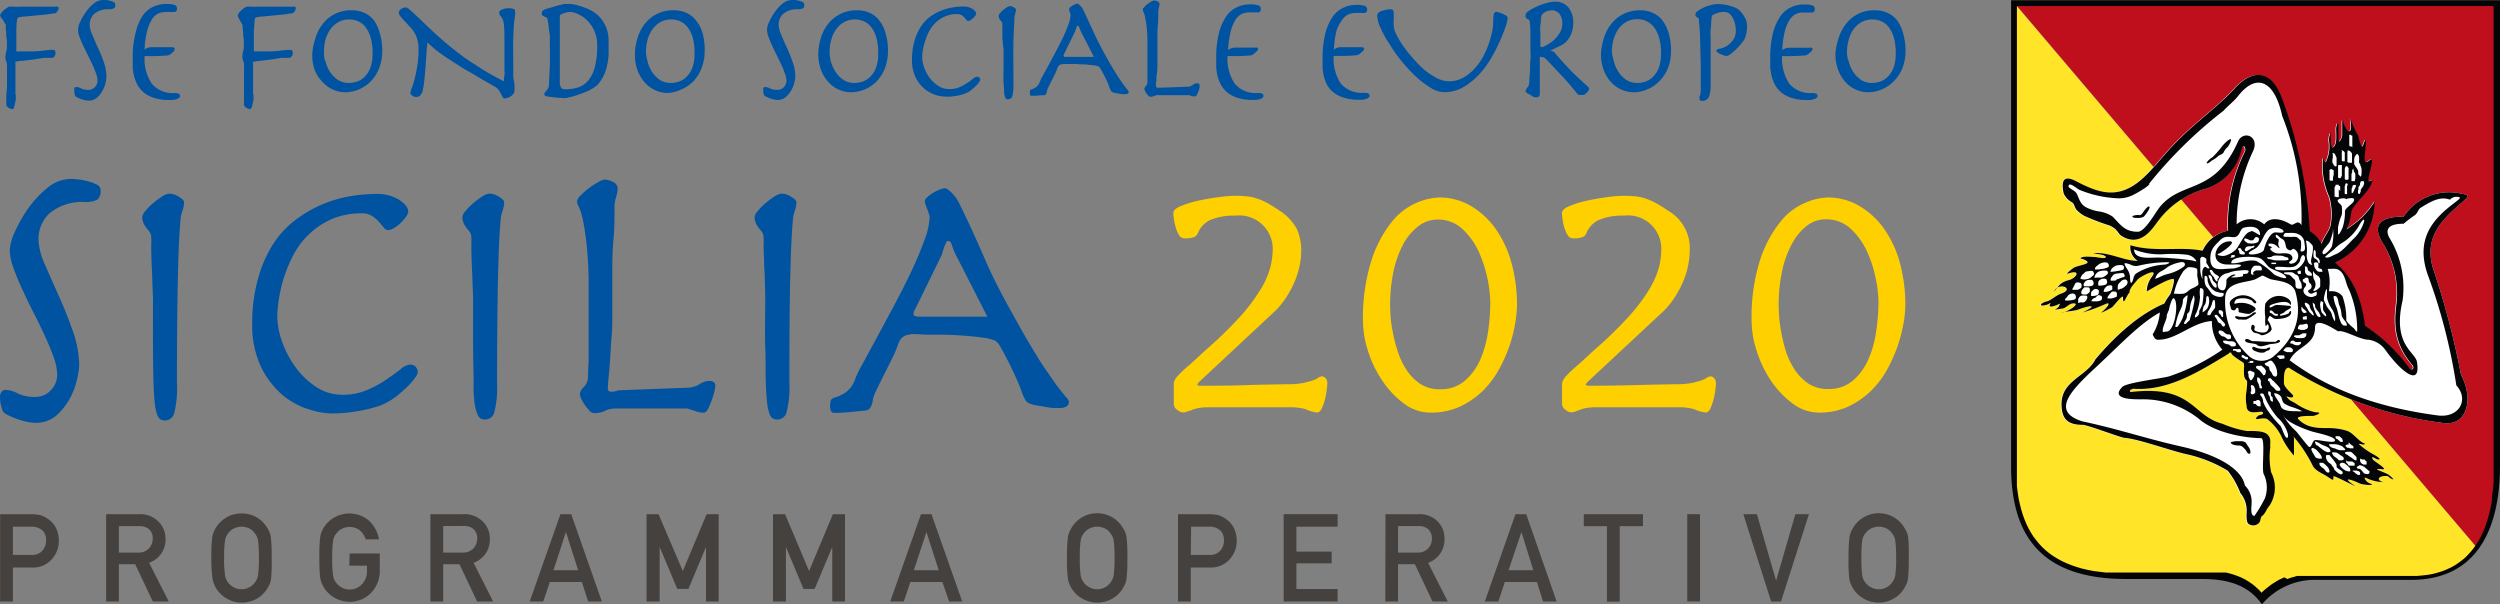 <svg xmlns="http://www.w3.org/2000/svg" width="283.945" height="68.64" viewBox="0 0 283.945 68.64">
  <rect x="0" y="0" width="283.945" height="68.64" fill="#808080" stroke="none"/>
  <g id="Group_2501" data-name="Group 2501" transform="translate(-773.685 -719.451)">
    <path id="Path_2339" data-name="Path 2339" d="M775.48,730.491a1.759,1.759,0,0,1-.07.6,5.146,5.146,0,0,1-.13.52.221.221,0,0,1-.2.23.666.666,0,0,1-.21-.05,1.037,1.037,0,0,1-.23-.11l-.16-.15a.24.24,0,0,1-.08-.16v-1.04c0-.28.08-.67.08-1.12v-2a3.066,3.066,0,0,0,0-.47,1.41,1.41,0,0,0-.09-.31,1.063,1.063,0,0,0-.08-.27.95.95,0,0,1,0-.31,1.73,1.73,0,0,1,.08-.52,1.8,1.8,0,0,0,.08-.54v-.41a3.3,3.3,0,0,0-.05-.68c-.05-.25,0-.5-.06-.77a2.361,2.361,0,0,1,0-.65,3.606,3.606,0,0,1-.35-.59,1.117,1.117,0,0,1-.31-.48.553.553,0,0,1,.11-.25,2.078,2.078,0,0,1,.28-.32,1.676,1.676,0,0,1,.39-.29.55.55,0,0,1,.25-.14,2.868,2.868,0,0,1,.49,0,7.261,7.261,0,0,0,.78,0h4.14a.244.244,0,0,1,.12,0c.05,0,.07.07.07.14a.946.946,0,0,1,0,.15,1.332,1.332,0,0,1-.11.2.9.9,0,0,1-.14.18.333.333,0,0,1-.16.09c-.27,0-.6.09-1,.13l-1.2.11-1.1.11a4.414,4.414,0,0,0-.81.1.222.222,0,0,0-.13.09,1.05,1.05,0,0,0-.08.37,9.955,9.955,0,0,0-.06,1.17v2.24h1.38a12.928,12.928,0,0,0,1.61-.08,7.93,7.93,0,0,1,1.13-.1c.22,0,.33.11.33.31a.7.7,0,0,1-.12.44.394.394,0,0,1-.3.16h-.86l-1.23.19-1.18.14a3.784,3.784,0,0,0-.86.12v3.64A.818.818,0,0,1,775.48,730.491Z" fill="#0053a0"/>
    <path id="Path_2340" data-name="Path 2340" d="M782.16,729.411a.188.188,0,0,1,.16-.08,1.322,1.322,0,0,1,.58.16,1.811,1.811,0,0,0,.82.17,1.041,1.041,0,0,0,1.04-1.03,2.557,2.557,0,0,0-.16-.82c-.11-.31-.25-.65-.41-1s-.34-.72-.53-1.1-.37-.74-.54-1.1a9.672,9.672,0,0,1-.41-1,1.831,1.831,0,0,1,.07-1.64,6.137,6.137,0,0,1,.63-1.11,4.628,4.628,0,0,1,.91-1,1.706,1.706,0,0,1,1.07-.41h.36a3.591,3.591,0,0,1,.46.09,2.054,2.054,0,0,1,.4.15.3.3,0,0,1,.17.24c0,.23,0,.38-.13.45a1.185,1.185,0,0,1-.62.12,2.456,2.456,0,0,0-1.65.53,1.675,1.675,0,0,0-.51,1.23,2.9,2.9,0,0,0,.3,1.14c.2.46.41,1,.65,1.49a16.207,16.207,0,0,1,.66,1.63,5.123,5.123,0,0,1,.29,1.69,4.706,4.706,0,0,1-.08.58,3.563,3.563,0,0,1-.33.9,2.891,2.891,0,0,1-.62.82,1.441,1.441,0,0,1-1,.37,2.351,2.351,0,0,1-.4-.05,3.461,3.461,0,0,1-.48-.14l-.42-.18c-.12-.07-.2-.13-.22-.19l-.09-.3a1.558,1.558,0,0,1,0-.32A.34.34,0,0,1,782.16,729.411Z" fill="#0053a0"/>
    <path id="Path_2341" data-name="Path 2341" d="M793.53,725.021a.437.437,0,0,0-.05.19,1.375,1.375,0,0,1-.24.23,1.248,1.248,0,0,1-.27.21.4.4,0,0,1-.21.09c-.53.05-1,.07-1.46.08s-.84,0-1.19,0a5,5,0,0,0,.82,3.14,3.09,3.09,0,0,0,2.55,1.06,1.3,1.3,0,0,1,.51.07.31.31,0,0,1,.14.3c0,.09-.09.19-.27.28a2.156,2.156,0,0,1-.92.14,5.553,5.553,0,0,1-1.69-.22,3.767,3.767,0,0,1-1.17-.58,3,3,0,0,1-.74-.85,4.4,4.4,0,0,1-.41-1,5.449,5.449,0,0,1-.17-1.07v-1a10.911,10.911,0,0,1,.33-2.918,5.872,5.872,0,0,1,.81-1.96,3,3,0,0,1,1.21-1,3.363,3.363,0,0,1,1.42-.31,3.1,3.1,0,0,1,1,.11.431.431,0,0,1,.26.41q0,.39-.33.39h-.98a2.054,2.054,0,0,0-.81.17,1.878,1.878,0,0,0-.72.65,4.868,4.868,0,0,0-.55,1.32,10.235,10.235,0,0,0-.29,2.14,1.293,1.293,0,0,1,.33-.2,1.256,1.256,0,0,1,.45-.08h2.355C793.41,724.811,793.53,724.881,793.53,725.021Z" fill="#0053a0"/>
    <path id="Path_2342" data-name="Path 2342" d="M802.48,730.491a1.759,1.759,0,0,1-.07.6,5.146,5.146,0,0,1-.13.52c-.06.15-.12.23-.21.23a.66.66,0,0,1-.2-.05.856.856,0,0,1-.23-.11l-.16-.15a.207.207,0,0,1-.08-.16,2.667,2.667,0,0,1,0-.4v-3.81a3.082,3.082,0,0,0,0-.47,2.393,2.393,0,0,0-.09-.31l-.09-.27a1.343,1.343,0,0,1,0-.31,1.46,1.46,0,0,1,.08-.52,1.8,1.8,0,0,0,.08-.54v-.41a3.3,3.3,0,0,0-.05-.68c-.05-.25,0-.5-.06-.77s0-.47-.06-.65a3.526,3.526,0,0,1-.34-.59,1.1,1.1,0,0,1-.18-.43.448.448,0,0,1,.11-.25,1.643,1.643,0,0,1,.28-.32,1.677,1.677,0,0,1,.34-.27.531.531,0,0,1,.29-.16,2.986,2.986,0,0,1,.5,0,7.259,7.259,0,0,0,.78,0h4.09a.244.244,0,0,1,.12,0,.154.154,0,0,1,.07.14.541.541,0,0,1,0,.15,1.381,1.381,0,0,1-.1.2.905.905,0,0,1-.14.18.318.318,0,0,1-.17.09c-.26,0-.59.09-1,.13l-1.15.11-1.11.11a4.708,4.708,0,0,0-.81.1.3.3,0,0,0-.13.09,1.146,1.146,0,0,0-.07.37c0,.33-.06.73-.07,1.17v2.24h1.38a12.823,12.823,0,0,0,1.58-.08,7.935,7.935,0,0,1,1.12-.1c.23,0,.34.11.34.31a.644.644,0,0,1-.13.44.379.379,0,0,1-.29.16h-.86l-1.18.19-1.18.14q-.57.06-.87.12v3.64C802.48,730.151,802.48,730.3,802.48,730.491Z" fill="#0053a0"/>
    <path id="Path_2343" data-name="Path 2343" d="M809.48,723.891a4.866,4.866,0,0,1,.79-1.62,4,4,0,0,1,3.43-1.65,3.328,3.328,0,0,1,1.32.27,2.838,2.838,0,0,1,1.1.83,4.409,4.409,0,0,1,.7,1.49,6.769,6.769,0,0,1,.28,2,5.38,5.38,0,0,1-.36,2,4.453,4.453,0,0,1-.95,1.49,4.146,4.146,0,0,1-2.93,1.23,3.445,3.445,0,0,1-1.3-.28,3.551,3.551,0,0,1-1.19-.83,4.24,4.24,0,0,1-.89-1.29,4.972,4.972,0,0,1-.33-1.9A6.579,6.579,0,0,1,809.48,723.891Zm1.13,2.37a4.233,4.233,0,0,0,.45,1.18,3.269,3.269,0,0,0,.88,1,2.247,2.247,0,0,0,1.43.43,2.688,2.688,0,0,0,.82-.14,2.121,2.121,0,0,0,.86-.52,3.015,3.015,0,0,0,.68-1,4.682,4.682,0,0,0,.27-1.72,6.255,6.255,0,0,0-.23-1.81,3.539,3.539,0,0,0-.59-1.18,2.169,2.169,0,0,0-.84-.64,2.324,2.324,0,0,0-1-.2,2.441,2.441,0,0,0-1.22.3,2.805,2.805,0,0,0-.91.81,3.841,3.841,0,0,0-.56,1.19,5.472,5.472,0,0,0-.17,1.39,4.876,4.876,0,0,0,.08.91Z" fill="#0053a0"/>
    <path id="Path_2344" data-name="Path 2344" d="M820.99,723.641a3.315,3.315,0,0,0-.72-1.11l-.7-.76a5.6,5.6,0,0,1-.4-.47,1.816,1.816,0,0,1-.18-.27.436.436,0,0,1,0-.19.515.515,0,0,1,.22-.35.88.88,0,0,1,.56-.19h.11a1.41,1.41,0,0,1,.23.16c.11.08.26.22.46.4s.47.43.8.75c.92.9,1.76,1.68,2.54,2.36s1.53,1.28,2.27,1.83,1.5,1,2.26,1.5,1.59.92,2.48,1.39a2.4,2.4,0,0,1,.06-.68,1.752,1.752,0,0,0,0-.56v-3.22c0-.64,0-1.29-.06-1.95a1.881,1.881,0,0,0-.11-.56,2.266,2.266,0,0,0-.18-.35,1.416,1.416,0,0,1-.15-.16.43.43,0,0,1-.08-.25.327.327,0,0,1,.08-.31,1.189,1.189,0,0,1,.34-.16,2.084,2.084,0,0,1,.42-.1,3.013,3.013,0,0,1,.38,0,1.07,1.07,0,0,1,.38.07.261.261,0,0,1,.19.28,2.311,2.311,0,0,1,0,.39c0,.16-.07.45-.11.86s-.07,1-.1,1.76,0,1.79,0,3.09v1a2.8,2.8,0,0,0,.07.78,2.755,2.755,0,0,1,.07.6,4.8,4.8,0,0,1,0,.51.652.652,0,0,1-.14.4,1.469,1.469,0,0,1-.32.29,1.547,1.547,0,0,1-.38.16.991.991,0,0,1-.31.05c-.07,0-.13-.05-.19-.14l-.18-.35a4,4,0,0,0-.25-.43,1.263,1.263,0,0,0-.41-.38c-.93-.54-1.74-1-2.42-1.41s-1.28-.71-1.78-1.06l-1.26-.81c-.35-.23-.65-.45-.92-.64a8.887,8.887,0,0,1-.7-.57q-.315-.27-.63-.57c0,.26-.07.61-.09,1s-.07.92-.1,1.44-.08,1-.13,1.56a13.136,13.136,0,0,1-.2,1.41,1.171,1.171,0,0,1-.28.59.564.564,0,0,1-.4.19h-.22a.917.917,0,0,1-.24-.11.708.708,0,0,1-.19-.15.263.263,0,0,1-.08-.2,1.585,1.585,0,0,1,.15-.53,10.234,10.234,0,0,0,.31-1c.11-.4.21-.88.31-1.46a11.948,11.948,0,0,0,.15-2A3.807,3.807,0,0,0,820.99,723.641Z" fill="#0053a0"/>
    <path id="Path_2345" data-name="Path 2345" d="M837.37,730.561h-.3l-1-.12a1.184,1.184,0,0,1-.43-.1.209.209,0,0,1-.13-.2.287.287,0,0,1,.08-.21l.17-.19a1.119,1.119,0,0,0,.19-.29,1.508,1.508,0,0,0,.1-.54c0-.7.07-1.41.09-2.15s0-1.41,0-2v-.83a3.717,3.717,0,0,0-.07-.88c-.07-.29-.06-.56-.1-.81s-.07-.46-.1-.62-.07-.17-.15-.18l-.24-.13a.834.834,0,0,1-.17-.1c-.06,0-.09-.11-.09-.23a.369.369,0,0,1,.13-.34,2.006,2.006,0,0,1,.58-.24l1.22-.35.62-.15h.78a5.457,5.457,0,0,1,.93.21,6.829,6.829,0,0,1,1.1.41,4.008,4.008,0,0,1,1.09.74,3.861,3.861,0,0,1,.81,1.18,4.02,4.02,0,0,1,.33,1.7v1.59a8.1,8.1,0,0,1-.19,1.23,5.159,5.159,0,0,1-.33,1,5.5,5.5,0,0,1-.53.88,2.136,2.136,0,0,1-.53.5,5.4,5.4,0,0,1-.75.43c-.27.12-.55.24-.84.34s-.56.2-.81.27l-.66.16a2.228,2.228,0,0,1-.38.06Zm-.1-3.16v1.18a1.459,1.459,0,0,0,.14.83.531.531,0,0,0,.45.18,5.006,5.006,0,0,0,1.49-.21,2.549,2.549,0,0,0,1.13-.77,3.9,3.9,0,0,0,.76-1.51,9.3,9.3,0,0,0,.27-2.46,3.886,3.886,0,0,0-.39-1.83,3.958,3.958,0,0,0-.89-1.18,3.846,3.846,0,0,0-1-.63,2.374,2.374,0,0,0-.75-.19,2.277,2.277,0,0,0-.65.11,2.749,2.749,0,0,0-.56.25Z" fill="#0053a0"/>
    <path id="Path_2346" data-name="Path 2346" d="M846.06,723.891a4.851,4.851,0,0,1,.78-1.62,4,4,0,0,1,3.43-1.65,3.341,3.341,0,0,1,1.33.27,2.9,2.9,0,0,1,1.09.83,4.058,4.058,0,0,1,.79,1.49,6.784,6.784,0,0,1,.24,2,5.379,5.379,0,0,1-.36,2,4.41,4.41,0,0,1-.94,1.49,4.141,4.141,0,0,1-1.36.91,4.014,4.014,0,0,1-1.58.4,3.483,3.483,0,0,1-2.49-1.11,4.23,4.23,0,0,1-.86-1.37,4.971,4.971,0,0,1-.33-1.9A6.22,6.22,0,0,1,846.06,723.891Zm1.13,2.37a4.219,4.219,0,0,0,.44,1.18,3.384,3.384,0,0,0,.88,1,2.247,2.247,0,0,0,1.43.43,2.571,2.571,0,0,0,.82-.14,2.121,2.121,0,0,0,.86-.52,2.912,2.912,0,0,0,.68-1,4.682,4.682,0,0,0,.27-1.72,6.284,6.284,0,0,0-.22-1.81,3.552,3.552,0,0,0-.6-1.18,2.191,2.191,0,0,0-.83-.64,2.388,2.388,0,0,0-1-.2,2.472,2.472,0,0,0-1.22.3,2.679,2.679,0,0,0-.9.81,3.6,3.6,0,0,0-.56,1.19,5.087,5.087,0,0,0-.19,1.42A4.935,4.935,0,0,0,847.19,726.261Z" fill="#0053a0"/>
    <path id="Path_2347" data-name="Path 2347" d="M860.4,729.411a.219.219,0,0,1,.17-.08,1.308,1.308,0,0,1,.57.16,1.841,1.841,0,0,0,.82.17,1,1,0,0,0,.76-.32,1.065,1.065,0,0,0,.29-.71,2.655,2.655,0,0,0-.17-.82,9.767,9.767,0,0,0-.41-1c-.16-.35-.34-.72-.53-1.1s-.37-.74-.53-1.1-.3-.68-.41-1a2.434,2.434,0,0,1-.16-.8,2.2,2.2,0,0,1,.23-.84,6.137,6.137,0,0,1,.63-1.11,4.863,4.863,0,0,1,.9-1,1.735,1.735,0,0,1,1.08-.41h.35a3.274,3.274,0,0,1,.46.09,1.993,1.993,0,0,1,.41.15.3.3,0,0,1,.17.24c0,.23,0,.38-.13.45a1.206,1.206,0,0,1-.62.12,2.417,2.417,0,0,0-1.65.53,1.675,1.675,0,0,0-.51,1.23,2.9,2.9,0,0,0,.3,1.14c.19.46.41,1,.65,1.49a16.807,16.807,0,0,1,.65,1.63,4.863,4.863,0,0,1,.3,1.61,3.651,3.651,0,0,1-.09.58,3.512,3.512,0,0,1-.32.9,3.109,3.109,0,0,1-.63.82,1.413,1.413,0,0,1-1,.37,2.573,2.573,0,0,1-.4-.05,4.254,4.254,0,0,1-.48-.14l-.41-.18c-.13-.07-.2-.13-.22-.19a1.574,1.574,0,0,1-.09-.3,1.558,1.558,0,0,1,0-.32A.368.368,0,0,1,860.4,729.411Z" fill="#0053a0"/>
    <path id="Path_2348" data-name="Path 2348" d="M866.88,723.891a4.852,4.852,0,0,1,.78-1.62,4.068,4.068,0,0,1,3.43-1.65,3.341,3.341,0,0,1,1.33.27,2.9,2.9,0,0,1,1.09.83,4.047,4.047,0,0,1,.75,1.49,6.769,6.769,0,0,1,.28,2,5.614,5.614,0,0,1-.35,2,4.618,4.618,0,0,1-.95,1.49,4.142,4.142,0,0,1-2.93,1.23,3.483,3.483,0,0,1-2.49-1.11,4.23,4.23,0,0,1-.86-1.37,4.971,4.971,0,0,1-.33-1.9A6.224,6.224,0,0,1,866.88,723.891Zm1.13,2.37a4.245,4.245,0,0,0,.47,1.18,3.384,3.384,0,0,0,.88,1,2.247,2.247,0,0,0,1.43.43,2.571,2.571,0,0,0,.82-.14,2.128,2.128,0,0,0,.87-.52,2.912,2.912,0,0,0,.68-1,4.682,4.682,0,0,0,.27-1.72,6.286,6.286,0,0,0-.22-1.81,3.374,3.374,0,0,0-.6-1.18,2.191,2.191,0,0,0-.83-.64,2.388,2.388,0,0,0-1-.2,2.472,2.472,0,0,0-1.22.3,2.68,2.68,0,0,0-.9.81,3.6,3.6,0,0,0-.56,1.19,5.087,5.087,0,0,0-.19,1.42A4.816,4.816,0,0,0,868.01,726.261Z" fill="#0053a0"/>
    <path id="Path_2349" data-name="Path 2349" d="M877.58,724a5.756,5.756,0,0,1,.76-1.62,4.449,4.449,0,0,1,1.07-1.09,6,6,0,0,1,2.51-1,6.565,6.565,0,0,1,1.11-.1,1.992,1.992,0,0,1,1.13.28c.27.19.4.37.4.54a.431.431,0,0,1-.08.2,1.786,1.786,0,0,1-.26.29,2.486,2.486,0,0,1-.31.24.6.6,0,0,1-.27.09.26.26,0,0,1-.2-.12l-.23-.27a1.24,1.24,0,0,0-.32-.27.861.861,0,0,0-.47-.12,3.248,3.248,0,0,0-1.45.29,3.561,3.561,0,0,0-1.07.73,3.948,3.948,0,0,0-.72,1,6.529,6.529,0,0,0-.435,1.1,7.033,7.033,0,0,0-.26,1.04,5.8,5.8,0,0,0-.06.72,3.6,3.6,0,0,0,.21,1.14,4.557,4.557,0,0,0,.62,1.2,3.724,3.724,0,0,0,1,.93,2.2,2.2,0,0,0,1.24.37,3.075,3.075,0,0,0,1.15-.21,5.473,5.473,0,0,0,.9-.49c.26-.18.49-.34.67-.49a.876.876,0,0,1,.44-.22.343.343,0,0,1,.361.325.336.336,0,0,1,0,.045.454.454,0,0,1-.11.23,3.894,3.894,0,0,1-.31.38c-.14.14-.29.28-.46.42a2.539,2.539,0,0,1-.54.38,2.265,2.265,0,0,1-.48.2c-.19.06-.41.12-.64.17l-.73.11a6.332,6.332,0,0,1-.73,0,3.729,3.729,0,0,1-1.14-.21,3.608,3.608,0,0,1-1.22-.7,3.985,3.985,0,0,1-1-1.31,4.6,4.6,0,0,1-.39-2A7.6,7.6,0,0,1,877.58,724Z" fill="#0053a0"/>
    <path id="Path_2350" data-name="Path 2350" d="M887.53,723.561v-1.4a.488.488,0,0,0-.12-.29,1.177,1.177,0,0,1-.24-.34.761.761,0,0,1-.06-.29.53.53,0,0,1,.16-.3,2.451,2.451,0,0,1,.36-.36,3.129,3.129,0,0,1,.43-.31.8.8,0,0,1,.34-.13.832.832,0,0,1,.43.15c.17.1.25.18.25.25a1.342,1.342,0,0,1-.08.43,2.4,2.4,0,0,0-.1.51c0,.52-.08,1.37-.11,2.57s0,2.85,0,4.94a5.037,5.037,0,0,1-.13,1.39.451.451,0,0,1-.43.34.543.543,0,0,1-.22,0,.325.325,0,0,1-.16-.21,2.192,2.192,0,0,1-.12-.53,6.689,6.689,0,0,0-.06-1,14.249,14.249,0,0,1,0-1.6v-2.34A11.643,11.643,0,0,1,887.53,723.561Z" fill="#0053a0"/>
    <path id="Path_2351" data-name="Path 2351" d="M894.545,726.721a1.805,1.805,0,0,0-.4.06.45.45,0,0,0-.23.17,1.024,1.024,0,0,0-.16.32,6.03,6.03,0,0,1-.27.63c-.12.24-.24.49-.37.73l-.33.67a2,2,0,0,0-.18.46,1.016,1.016,0,0,1-.13.39.28.28,0,0,1-.2.12h-.41l-.46.05h-.61a.13.13,0,0,1-.13-.1.392.392,0,0,1,0-.18.721.721,0,0,1,0-.32.235.235,0,0,1,.16-.11,1.881,1.881,0,0,0,.53-.26,1.347,1.347,0,0,0,.45-.65,3.985,3.985,0,0,1,.3-.62l.66-1.2.82-1.53c.3-.56.57-1.1.82-1.62a15.47,15.47,0,0,0,.62-1.48,3.516,3.516,0,0,0,.25-1.04.947.947,0,0,0,0-.15l-.08-.21a.532.532,0,0,0-.08-.22.472.472,0,0,1,0-.15.285.285,0,0,1,.11-.19,1.813,1.813,0,0,1,.27-.2,2.39,2.39,0,0,1,.32-.16.667.667,0,0,1,.24-.06c.07,0,.18.07.32.22a1.674,1.674,0,0,1,.36.51c.39.84.81,1.73,1.25,2.69s1,2,1.66,3.17q.63,1.1,1.05,1.74c.29.43.52.76.69,1l.38.47a.417.417,0,0,1,.11.17.243.243,0,0,1-.13.25.664.664,0,0,1-.27.06h-.3l-.4-.06-.39-.07a.968.968,0,0,1-.27-.07.378.378,0,0,1-.26-.21,2.544,2.544,0,0,1-.18-.41,4.558,4.558,0,0,0-.21-.53c-.11-.25-.23-.51-.36-.76s-.25-.49-.37-.69-.2-.32-.26-.34a1.979,1.979,0,0,0-.59-.15c-.28,0-.58-.07-.91-.09s-.64,0-1-.05Zm2-3.51a3.345,3.345,0,0,1-.27-.62q-.06-.21-.18-.21c-.12,0-.07,0-.1.07a1.814,1.814,0,0,0-.08.2,1.028,1.028,0,0,1-.08.25,1.455,1.455,0,0,1-.09.22l-.91,1.85c-.12.27-.22.46-.27.57a.576.576,0,0,0-.09.25c0,.08.1.12.29.12h3.16Z" fill="#0053a0"/>
    <path id="Path_2352" data-name="Path 2352" d="M909.2,729.061a.835.835,0,0,1,.43-.15c.2,0,.3.07.3.23v.25a2.915,2.915,0,0,1-.13.42,3.818,3.818,0,0,1-.17.4c-.07.12-.13.18-.2.18a.882.882,0,0,1-.29,0l-.39-.13h-3.42a1.369,1.369,0,0,0-.3,0,.84.84,0,0,0-.17.06,1.135,1.135,0,0,1-.54.12.29.29,0,0,1-.21-.12,2.044,2.044,0,0,1-.22-.27,1.508,1.508,0,0,1-.17-.3.636.636,0,0,1-.06-.2.5.5,0,0,1,.18-.32.733.733,0,0,0,.17-.51v-4.13a18.566,18.566,0,0,0-.08-2,10.871,10.871,0,0,0-.19-1.19,2.5,2.5,0,0,0-.18-.59.584.584,0,0,1-.08-.3c0-.06.06-.14.17-.26a3.063,3.063,0,0,1,.38-.34,3.674,3.674,0,0,1,.44-.29.8.8,0,0,1,.3-.12,1,1,0,0,1,.39.11.343.343,0,0,1,.22.31,1.258,1.258,0,0,1-.07.38,1.823,1.823,0,0,0-.07.47c0,.53,0,1-.05,1.55s-.05,1-.05,1.5v3.02a5.155,5.155,0,0,1-.07,1.06c-.07.33,0,.61-.07.85a1.314,1.314,0,0,0,0,.53c0,.11.07.13.2.13h.19a.675.675,0,0,1,.22,0l3.15-.12A1.1,1.1,0,0,0,909.2,729.061Z" fill="#0053a0"/>
    <path id="Path_2353" data-name="Path 2353" d="M916.58,725.021a.339.339,0,0,1-.1.19,1.8,1.8,0,0,1-.24.23,1.248,1.248,0,0,1-.27.21.4.4,0,0,1-.21.09c-.53.05-1,.07-1.46.08s-.84,0-1.19,0a5,5,0,0,0,.82,3.14,3.087,3.087,0,0,0,2.61,1.05,1.339,1.339,0,0,1,.51.07.311.311,0,0,1,.13.3c0,.09-.08.19-.26.28a2.156,2.156,0,0,1-.92.14,5.553,5.553,0,0,1-1.69-.22,3.661,3.661,0,0,1-1.17-.58,3,3,0,0,1-.74-.85,3.931,3.931,0,0,1-.41-1,5.448,5.448,0,0,1-.17-1.07v-1a11.486,11.486,0,0,1,.32-2.92,6.075,6.075,0,0,1,.85-1.9,3,3,0,0,1,1.21-1,3.364,3.364,0,0,1,1.42-.31,2.992,2.992,0,0,1,1,.11.422.422,0,0,1,.27.41c0,.26-.12.39-.34.39h-1a2.052,2.052,0,0,0-.81.17,1.8,1.8,0,0,0-.72.65,4.554,4.554,0,0,0-.55,1.32,10.235,10.235,0,0,0-.29,2.14,1.294,1.294,0,0,1,.33-.2,1.256,1.256,0,0,1,.45-.08h2.35C916.49,724.827,916.58,724.881,916.58,725.021Z" fill="#0053a0"/>
    <path id="Path_2354" data-name="Path 2354" d="M928.62,725.021a.339.339,0,0,1-.09.17,3.07,3.07,0,0,1-.24.23,1.248,1.248,0,0,1-.27.21.424.424,0,0,1-.22.09c-.52.05-1,.07-1.45.08s-.85,0-1.19,0a5.1,5.1,0,0,0,.81,3.14,3.123,3.123,0,0,0,2.62,1.05,1.339,1.339,0,0,1,.51.07.311.311,0,0,1,.13.3c0,.09-.08.19-.26.28a2.155,2.155,0,0,1-.92.14,5.553,5.553,0,0,1-1.69-.22,3.551,3.551,0,0,1-1.17-.58,2.993,2.993,0,0,1-.71-.77,3.928,3.928,0,0,1-.41-1,5.448,5.448,0,0,1-.17-1.07v-1a11.486,11.486,0,0,1,.32-2.92,6.1,6.1,0,0,1,.85-1.9,3,3,0,0,1,1.21-1,3.364,3.364,0,0,1,1.42-.31,2.992,2.992,0,0,1,1,.11.41.41,0,0,1,.26.41q0,.39-.33.39h-1a2.052,2.052,0,0,0-.81.17,1.805,1.805,0,0,0-.72.65,4.558,4.558,0,0,0-.62,1.21,10.234,10.234,0,0,0-.29,2.14,1.293,1.293,0,0,1,.33-.2,1.215,1.215,0,0,1,.45-.08h2.35Q928.62,724.811,928.62,725.021Z" fill="#0053a0"/>
    <path id="Path_2355" data-name="Path 2355" d="M930.48,720.741a1.449,1.449,0,0,1,.25-.08l.33-.09.34-.07h.25c.22,0,.33.14.33.43a5.333,5.333,0,0,1,0,.62,6.51,6.51,0,0,0,0,.79,2.489,2.489,0,0,0,.29,1,9.224,9.224,0,0,0,.79,1.33,12.777,12.777,0,0,0,1.13,1.42,11.65,11.65,0,0,0,1.29,1.3,7.38,7.38,0,0,0,1.42.94,3.158,3.158,0,0,0,1.36.35,3.2,3.2,0,0,0,1.6-.4,4.867,4.867,0,0,0,1.27-1,6.878,6.878,0,0,0,1-1.39,10.493,10.493,0,0,0,.66-1.51,11.809,11.809,0,0,0,.37-1.36,5.609,5.609,0,0,0,.12-1,6.6,6.6,0,0,1,.05-.9.339.339,0,0,1,.356-.321h.014a3.375,3.375,0,0,1,.92.35.633.633,0,0,1,.23.17.441.441,0,0,1,.07.28,6.17,6.17,0,0,1-.2.77,13.927,13.927,0,0,1-.61,1.58,20.72,20.72,0,0,1-1,2,10.727,10.727,0,0,1-1.4,1.92,7.886,7.886,0,0,1-1.8,1.47,4.221,4.221,0,0,1-2.19.58,2.993,2.993,0,0,1-1.53-.49,10.752,10.752,0,0,1-1.71-1.3,18.466,18.466,0,0,1-1.63-1.76,18.221,18.221,0,0,1-1.37-1.95,12.613,12.613,0,0,1-1-1.81,3.733,3.733,0,0,1-.38-1.4C930.1,721.031,930.245,720.873,930.48,720.741Z" fill="#0053a0"/>
    <path id="Path_2356" data-name="Path 2356" d="M951.845,720.321a2.662,2.662,0,0,1,.53,1.67,3.449,3.449,0,0,1-.13,1,2.9,2.9,0,0,1-.34.77,2.456,2.456,0,0,1-.45.53,2.351,2.351,0,0,1-.47.32l-1.24.6h0a1.251,1.251,0,0,1,.33.09.443.443,0,0,1,.24.19c.49.6,1,1.14,1.43,1.61s.86.87,1.22,1.21l.87.8c.23.2.34.32.34.37a.463.463,0,0,1-.05.21.832.832,0,0,1-.18.24l-.24.23a.26.26,0,0,1-.16.07h-.28a.657.657,0,0,1-.25,0,.684.684,0,0,1-.26-.22l-.58-.71c-.23-.28-.54-.64-.95-1.08l-1.88-2a.868.868,0,0,0-.36-.25,1.293,1.293,0,0,0-.41-.06v4.21a.565.565,0,0,1-.07.26.3.3,0,0,1-.26.11,1.828,1.828,0,0,1-.33,0,3.375,3.375,0,0,1-.43-.28,2.64,2.64,0,0,1-.37-.2.34.34,0,0,1-.16-.24.49.49,0,0,1,.1-.22,2.57,2.57,0,0,1,.24-.33,2.673,2.673,0,0,0,.09-.59c0-.33.05-.7.07-1.12s0-.83.05-1.24a5.435,5.435,0,0,0,0-.92v-2.34c0-.4-.05-.83-.08-1.14a.236.236,0,0,0-.1-.18l-.15-.08a.334.334,0,0,1-.15-.11.371.371,0,0,1-.07-.26.509.509,0,0,1,.22-.45,5.269,5.269,0,0,1,.91-.53,6.788,6.788,0,0,1,.89-.36,5.709,5.709,0,0,1,.76-.2,3.154,3.154,0,0,1,.53-.06A1.921,1.921,0,0,1,951.845,720.321Zm-3,4.48a2.2,2.2,0,0,0,.41-.18,4.435,4.435,0,0,0,.76-.49,3.353,3.353,0,0,0,.73-.81,1.848,1.848,0,0,0,.38-1.11,1.758,1.758,0,0,0-.35-1.23,1.119,1.119,0,0,0-.84-.36,1.71,1.71,0,0,0-.63.14,1.128,1.128,0,0,0-.52.42,3.451,3.451,0,0,0-.09.45,2.775,2.775,0,0,1-.06.68,3.475,3.475,0,0,0,0,.79v1.53c-.02.12.08.17.26.17Z" fill="#0053a0"/>
    <path id="Path_2357" data-name="Path 2357" d="M955.82,723.891a4.683,4.683,0,0,1,.79-1.62,4.1,4.1,0,0,1,1.38-1.19,4.193,4.193,0,0,1,2.05-.46,3.327,3.327,0,0,1,1.32.27,2.838,2.838,0,0,1,1.1.83,4.408,4.408,0,0,1,.75,1.49,7.078,7.078,0,0,1,.27,2,5.38,5.38,0,0,1-.36,2,4.453,4.453,0,0,1-1,1.49,4.024,4.024,0,0,1-1.35.91,4.1,4.1,0,0,1-1.58.32,3.445,3.445,0,0,1-1.3-.28,3.55,3.55,0,0,1-1.19-.83,4.225,4.225,0,0,1-.85-1.37,4.972,4.972,0,0,1-.33-1.9A6.551,6.551,0,0,1,955.82,723.891Zm1.13,2.37a3.967,3.967,0,0,0,.45,1.18,3.269,3.269,0,0,0,.88,1,2.247,2.247,0,0,0,1.43.43,2.569,2.569,0,0,0,.81-.14,2.164,2.164,0,0,0,.87-.52,3.015,3.015,0,0,0,.68-1,4.684,4.684,0,0,0,.27-1.72,6.255,6.255,0,0,0-.23-1.81,3.562,3.562,0,0,0-.63-1.21,2.213,2.213,0,0,0-.84-.64,2.324,2.324,0,0,0-1-.2,2.441,2.441,0,0,0-1.22.3,2.721,2.721,0,0,0-.91.81,3.841,3.841,0,0,0-.56,1.19,5.494,5.494,0,0,0-.19,1.42,4.945,4.945,0,0,0,.185.91Z" fill="#0053a0"/>
    <path id="Path_2358" data-name="Path 2358" d="M966.77,723.641q-.02-.933-.13-1.86a1.2,1.2,0,0,0,0-.19.316.316,0,0,0-.14-.14c-.18-.09-.26-.2-.26-.31a.588.588,0,0,1,.3-.46,4.029,4.029,0,0,1,.71-.4,5.261,5.261,0,0,1,.83-.27,2.93,2.93,0,0,1,.65-.11,5.936,5.936,0,0,1,2.1.44,1.61,1.61,0,0,1,.45.33,2.748,2.748,0,0,1,.41.49,2.8,2.8,0,0,1,.3.56,1.381,1.381,0,0,1,.11.53,3.449,3.449,0,0,1-.29,1.68,6.225,6.225,0,0,1-.46.6q-.274.32-.58.61a5.672,5.672,0,0,1-.57.48.936.936,0,0,1-.41.19,1.2,1.2,0,0,1-.34-.07l-.39-.16a1.823,1.823,0,0,1-.31-.19c-.09-.07-.13-.12-.13-.16a.186.186,0,0,1,.09-.15.989.989,0,0,1,.33-.11,2.3,2.3,0,0,0,1.31-.76,1.812,1.812,0,0,0,.49-1.24,4.17,4.17,0,0,0-.06-.63,3.218,3.218,0,0,0-.22-.73,1.708,1.708,0,0,0-.43-.59,1,1,0,0,0-.65-.21,2.246,2.246,0,0,0-.7.1,3.1,3.1,0,0,0-.67.32c0,.19-.05.43-.07.7a6.353,6.353,0,0,1-.06.85,4.318,4.318,0,0,0,0,.88v5.39a3.543,3.543,0,0,1-.21,1.41.78.78,0,0,1-.76.45c-.2,0-.3-.08-.3-.26a.476.476,0,0,1,0-.16.449.449,0,0,1,.07-.23,2.576,2.576,0,0,0,.07-.4c.011-.223.011-.447,0-.67v-2.6C966.81,725.473,966.8,724.481,966.77,723.641Z" fill="#0053a0"/>
    <path id="Path_2359" data-name="Path 2359" d="M979.545,725.021a.344.344,0,0,1-.07.19,3.058,3.058,0,0,1-.24.23,1.246,1.246,0,0,1-.27.21.425.425,0,0,1-.22.09c-.52.05-1,.07-1.45.08s-.85,0-1.2,0a5.1,5.1,0,0,0,.82,3.14,3.118,3.118,0,0,0,2.56,1.06,1.38,1.38,0,0,1,.51.07.311.311,0,0,1,.13.3c0,.09-.09.19-.26.28a2.156,2.156,0,0,1-.92.14,5.491,5.491,0,0,1-1.69-.22,3.551,3.551,0,0,1-1.17-.58,2.819,2.819,0,0,1-.74-.85,3.931,3.931,0,0,1-.41-1,6.47,6.47,0,0,1-.18-1.07v-1a11.485,11.485,0,0,1,.32-2.92,6.1,6.1,0,0,1,.85-1.9,3,3,0,0,1,1.21-1,3.364,3.364,0,0,1,1.42-.31,2.991,2.991,0,0,1,1,.11.41.41,0,0,1,.26.41q0,.39-.33.39h-1a2.053,2.053,0,0,0-.81.17,1.8,1.8,0,0,0-.71.65,4.277,4.277,0,0,0-.55,1.32,10.817,10.817,0,0,0-.3,2.14,1.549,1.549,0,0,1,.34-.2,1.172,1.172,0,0,1,.45-.08h2.35Q979.545,724.811,979.545,725.021Z" fill="#0053a0"/>
    <path id="Path_2360" data-name="Path 2360" d="M982.48,723.891a5.052,5.052,0,0,1,.79-1.62,4,4,0,0,1,3.43-1.65,3.257,3.257,0,0,1,1.32.27,2.838,2.838,0,0,1,1.1.83,4.243,4.243,0,0,1,.71,1.49,6.769,6.769,0,0,1,.28,2,5.382,5.382,0,0,1-.36,2,4.453,4.453,0,0,1-1,1.49,4.142,4.142,0,0,1-2.92,1.23,3.5,3.5,0,0,1-1.31-.28,3.56,3.56,0,0,1-1.19-.83,4.423,4.423,0,0,1-.85-1.37,4.972,4.972,0,0,1-.33-1.9A6.58,6.58,0,0,1,982.48,723.891Zm1.14,2.37a4.219,4.219,0,0,0,.44,1.18,3.384,3.384,0,0,0,.88,1,2.247,2.247,0,0,0,1.43.43,2.63,2.63,0,0,0,.82-.14,2.121,2.121,0,0,0,.86-.52,3.015,3.015,0,0,0,.68-1,4.682,4.682,0,0,0,.27-1.72,6.255,6.255,0,0,0-.23-1.81,3.539,3.539,0,0,0-.59-1.18,2.169,2.169,0,0,0-.84-.64,2.294,2.294,0,0,0-1-.2,2.472,2.472,0,0,0-1.22.3,2.805,2.805,0,0,0-.91.81,3.6,3.6,0,0,0-.55,1.19,5.094,5.094,0,0,0-.2,1.42,4.341,4.341,0,0,0,.12.88Z" fill="#0053a0"/>
    <path id="Path_2361" data-name="Path 2361" d="M773.89,763.921a.554.554,0,0,1,.4-.19,3.2,3.2,0,0,1,1.4.4,4.4,4.4,0,0,0,2,.4,2.343,2.343,0,0,0,1.79-.78,2.5,2.5,0,0,0,.7-1.72,6.144,6.144,0,0,0-.4-2q-.4-1.14-1-2.43c-.4-.87-.83-1.76-1.3-2.67s-.89-1.81-1.29-2.67-.73-1.68-1-2.44a6.23,6.23,0,0,1-.4-1.95,5.783,5.783,0,0,1,.57-2.06,15.371,15.371,0,0,1,1.53-2.69,11.679,11.679,0,0,1,2.2-2.35,4.181,4.181,0,0,1,2.61-1q.3,0,.87.06a7.1,7.1,0,0,1,1.12.21,4.89,4.89,0,0,1,1,.38.684.684,0,0,1,.42.57,1.422,1.422,0,0,1-.32,1.11,2.881,2.881,0,0,1-1.5.29,5.855,5.855,0,0,0-4,1.3,4,4,0,0,0-1.23,3,7.358,7.358,0,0,0,.72,2.78q.72,1.68,1.59,3.6c.58,1.29,1.11,2.61,1.59,4a11.944,11.944,0,0,1,.72,3.92,9.163,9.163,0,0,1-.21,1.4,8.527,8.527,0,0,1-.78,2.19,7.387,7.387,0,0,1-1.53,2,3.515,3.515,0,0,1-2.48.89,4.437,4.437,0,0,1-1-.13,7.821,7.821,0,0,1-1.17-.34,10.339,10.339,0,0,1-1-.44,1.179,1.179,0,0,1-.53-.45c-.08-.25-.15-.5-.21-.74a3.714,3.714,0,0,1-.08-.78A.9.9,0,0,1,773.89,763.921Z" fill="#0053a0"/>
    <path id="Path_2362" data-name="Path 2362" d="M790.92,749.7q-.06-1.281-.06-2.37a9.794,9.794,0,0,0,0-1,1.306,1.306,0,0,0-.3-.7,3.045,3.045,0,0,1-.57-.82,1.813,1.813,0,0,1-.15-.7,1.369,1.369,0,0,1,.38-.72,6.687,6.687,0,0,1,.89-.89,8.493,8.493,0,0,1,1-.74,1.7,1.7,0,0,1,.83-.32,2.121,2.121,0,0,1,1.06.36c.39.24.59.44.59.61a3,3,0,0,1-.19,1,4.127,4.127,0,0,0-.23,1.25q-.18,1.879-.28,6.25t-.11,12a11.543,11.543,0,0,1-.3,3.43,1.082,1.082,0,0,1-1,.87,1.269,1.269,0,0,1-.53-.1.93.93,0,0,1-.4-.53,5.255,5.255,0,0,1-.28-1.3c-.07-.58-.12-1.38-.15-2.41s-.05-2.33-.06-3.9,0-3.47,0-5.7C790.99,751.721,790.97,750.551,790.92,749.7Z" fill="#0053a0"/>
    <path id="Path_2363" data-name="Path 2363" d="M803.09,750.761a13.8,13.8,0,0,1,1.84-3.92,10.674,10.674,0,0,1,2.61-2.63,13.98,13.98,0,0,1,3-1.65,14.678,14.678,0,0,1,3.07-.85,18.5,18.5,0,0,1,2.69-.23,4.771,4.771,0,0,1,2.75.68c.65.45,1,.89,1,1.31a1.12,1.12,0,0,1-.26.61,4.069,4.069,0,0,1-.61.7,4.164,4.164,0,0,1-.76.58,1.488,1.488,0,0,1-.66.23.651.651,0,0,1-.49-.3c-.15-.19-.34-.41-.55-.65a3.651,3.651,0,0,0-.78-.66,2.076,2.076,0,0,0-1.15-.3,8.386,8.386,0,0,0-3.53.7,8.993,8.993,0,0,0-2.59,1.78,9.159,9.159,0,0,0-1.76,2.44,16.231,16.231,0,0,0-1.05,2.61,17.225,17.225,0,0,0-.53,2.43,14.016,14.016,0,0,0-.15,1.76,8.783,8.783,0,0,0,.53,2.81,11.266,11.266,0,0,0,1.51,2.9,8.873,8.873,0,0,0,2.35,2.27,5.368,5.368,0,0,0,3,.91,7.157,7.157,0,0,0,2.78-.53,12.323,12.323,0,0,0,2.2-1.19c.63-.43,1.18-.83,1.63-1.18a1.991,1.991,0,0,1,1.06-.53.859.859,0,0,1,.66.25.94.94,0,0,1,.23.64,1.272,1.272,0,0,1-.28.57,6.679,6.679,0,0,1-.76.91,14.271,14.271,0,0,1-1.1,1,7.183,7.183,0,0,1-1.33.91,6.161,6.161,0,0,1-1.15.49,14.322,14.322,0,0,1-1.57.4c-.56.11-1.16.21-1.78.28a15.794,15.794,0,0,1-1.78.1,9.019,9.019,0,0,1-2.75-.51,8.621,8.621,0,0,1-3-1.71,9.909,9.909,0,0,1-2.35-3.18,11.173,11.173,0,0,1-.95-4.9A18.349,18.349,0,0,1,803.09,750.761Z" fill="#0053a0"/>
    <path id="Path_2364" data-name="Path 2364" d="M827.28,749.7q-.06-1.281-.06-2.37a9.794,9.794,0,0,0,0-1,1.305,1.305,0,0,0-.3-.7,3.047,3.047,0,0,1-.57-.82,1.814,1.814,0,0,1-.15-.7,1.369,1.369,0,0,1,.38-.72,6.686,6.686,0,0,1,.89-.89,8.5,8.5,0,0,1,1-.74,1.7,1.7,0,0,1,.83-.32,2.121,2.121,0,0,1,1.06.36c.39.24.59.44.59.61a3,3,0,0,1-.19,1,4.127,4.127,0,0,0-.23,1.25q-.18,1.879-.28,6.25t-.11,12a11.58,11.58,0,0,1-.31,3.37,1.091,1.091,0,0,1-1,.82,1.269,1.269,0,0,1-.53-.1.93.93,0,0,1-.4-.53,5.215,5.215,0,0,1-.32-1.26,15.65,15.65,0,0,1-.1-2.39c0-1.03-.05-2.33-.06-3.9s0-3.47,0-5.7C827.35,751.721,827.33,750.551,827.28,749.7Z" fill="#0053a0"/>
    <path id="Path_2365" data-name="Path 2365" d="M853.15,763.073a2.121,2.121,0,0,1,1.06-.36c.48,0,.72.19.72.55a3.943,3.943,0,0,1-.1.62,7.57,7.57,0,0,1-.3,1,9.038,9.038,0,0,1-.42,1c-.16.3-.32.44-.49.44a2.245,2.245,0,0,1-.7-.1l-1-.32a.856.856,0,0,0-.3-.06h-8.01a4.389,4.389,0,0,0-.74.09,1.679,1.679,0,0,0-.4.15,2.746,2.746,0,0,1-1.32.29.749.749,0,0,1-.53-.29,7.321,7.321,0,0,1-.53-.66,4.327,4.327,0,0,1-.4-.72,1.584,1.584,0,0,1-.15-.49,1.224,1.224,0,0,1,.43-.78,1.754,1.754,0,0,0,.51-1.31q0-.67.06-1.65v-8.26a45.335,45.335,0,0,0-.22-4.93c-.14-1.23-.29-2.19-.44-2.89a6.316,6.316,0,0,0-.45-1.44,1.5,1.5,0,0,1-.21-.65,1.23,1.23,0,0,1,.4-.64,7.714,7.714,0,0,1,.94-.83,8.3,8.3,0,0,1,1.06-.69,1.879,1.879,0,0,1,.74-.3,2.232,2.232,0,0,1,.93.27.83.83,0,0,1,.55.75,3.47,3.47,0,0,1-.17.93,3.948,3.948,0,0,0-.19,1.13c0,1.27,0,2.53-.12,3.77s-.13,2.46-.13,3.65V755c0,.93,0,1.77-.08,2.69s-.12,1.77-.17,2.56-.11,1.49-.17,2.08-.09,1-.09,1.27.17.34.51.34a1.531,1.531,0,0,0,.45-.08,1.428,1.428,0,0,1,.53-.09l7.67-.29A2.671,2.671,0,0,0,853.15,763.073Z" fill="#0053a0"/>
    <path id="Path_2366" data-name="Path 2366" d="M860.48,749.7c0-.85-.07-1.64-.07-2.37a9.794,9.794,0,0,0,0-1,1.305,1.305,0,0,0-.3-.7,3.047,3.047,0,0,1-.57-.82,1.813,1.813,0,0,1-.15-.7,1.333,1.333,0,0,1,.39-.72,6.608,6.608,0,0,1,.88-.89,8.5,8.5,0,0,1,1-.74,1.737,1.737,0,0,1,.83-.32,2.121,2.121,0,0,1,1.06.36c.39.24.59.44.59.61a3,3,0,0,1-.19,1,4.48,4.48,0,0,0-.23,1.25c-.11,1.25-.21,3.33-.28,6.25s-.1,6.93-.1,12a11.448,11.448,0,0,1-.32,3.37,1.081,1.081,0,0,1-1,.82,1.3,1.3,0,0,1-.53-.1,1,1,0,0,1-.4-.53,5.666,5.666,0,0,1-.28-1.3c-.07-.58-.12-1.38-.15-2.41s0-2.33-.06-3.9,0-3.47,0-5.7C860.57,751.721,860.545,750.551,860.48,749.7Z" fill="#0053a0"/>
    <path id="Path_2367" data-name="Path 2367" d="M877.58,757.391a3.719,3.719,0,0,0-1,.15,1.261,1.261,0,0,0-.57.4,2.769,2.769,0,0,0-.38.79,13.115,13.115,0,0,1-.66,1.52c-.3.6-.59,1.19-.89,1.78s-.57,1.14-.81,1.64a5.554,5.554,0,0,0-.44,1.12,2.258,2.258,0,0,1-.32,1,.755.755,0,0,1-.49.28l-1,.1c-.38.05-.76.08-1.12.11l-1,.06h-.51a.329.329,0,0,1-.32-.23.985.985,0,0,1-.1-.44,2,2,0,0,1,.1-.79.639.639,0,0,1,.41-.27,4.457,4.457,0,0,0,1.29-.62,3.1,3.1,0,0,0,1.08-1.59,11.788,11.788,0,0,1,.74-1.5l1.59-2.93,2-3.72c.72-1.35,1.39-2.66,2-3.95s1.1-2.47,1.5-3.58a8.146,8.146,0,0,0,.59-2.62,1.278,1.278,0,0,0-.08-.36l-.19-.53c-.07-.2-.14-.38-.19-.53a1.122,1.122,0,0,1-.09-.36.677.677,0,0,1,.28-.47,4.427,4.427,0,0,1,.65-.49,5.387,5.387,0,0,1,.77-.38,1.746,1.746,0,0,1,.59-.15c.17,0,.43.18.78.53a4.267,4.267,0,0,1,.87,1.25c1,2,2,4.21,3,6.53s2.42,4.89,4,7.71q1.53,2.67,2.56,4.24c.7,1,1.25,1.84,1.68,2.39s.73.93.91,1.13a.851.851,0,0,1,.27.42.591.591,0,0,1-.31.61,1.522,1.522,0,0,1-.66.15h-.72a6.353,6.353,0,0,1-1-.13l-1-.17a3.2,3.2,0,0,1-.66-.17,1,1,0,0,1-.63-.52,4.7,4.7,0,0,1-.42-1c-.09-.25-.27-.69-.53-1.29s-.56-1.23-.87-1.85-.61-1.18-.89-1.67a2.352,2.352,0,0,0-.64-.83,5.22,5.22,0,0,0-1.44-.36c-.68-.1-1.41-.17-2.2-.23s-1.57-.09-2.33-.11H879Zm4.9-8.54a8.459,8.459,0,0,1-.66-1.5c-.09-.35-.24-.53-.44-.53s-.16.06-.23.19a3.258,3.258,0,0,0-.22.49c-.07.2-.13.39-.19.59a2.458,2.458,0,0,1-.21.55l-2.2,4.49c-.31.65-.54,1.11-.68,1.38a1.523,1.523,0,0,0-.21.62c0,.19.24.29.72.29h7.67Z" fill="#0053a0"/>
    <path id="Path_2368" data-name="Path 2368" d="M907.1,762.641a2.192,2.192,0,0,1,.44-.59,12.517,12.517,0,0,1,1.06-1c.47-.4,1.11-1,1.92-1.75a47.157,47.157,0,0,0,4-3.87,20.965,20.965,0,0,0,2.34-3.11,9.578,9.578,0,0,0,1.1-2.49,8.662,8.662,0,0,0,.28-2,3.8,3.8,0,0,0-3.683-3.913h0a3.684,3.684,0,0,0-.546.023,6.989,6.989,0,0,0-2.81.47,2.85,2.85,0,0,0-1.5,1.6.8.8,0,0,1-.38.36,2.885,2.885,0,0,1-1.14.15.661.661,0,0,1-.57-.36,2.888,2.888,0,0,1-.38-.85,6.806,6.806,0,0,1-.22-1,5.775,5.775,0,0,1-.06-.67c0-.28.28-.55.85-.78a11.292,11.292,0,0,1,2-.62c.76-.17,1.53-.3,2.31-.4a14.909,14.909,0,0,1,1.79-.15,9.85,9.85,0,0,1,1.25.05,4.559,4.559,0,0,1,1.14.21,7.462,7.462,0,0,1,1.23.5,16.653,16.653,0,0,1,1.5.93,5.844,5.844,0,0,1,1.92,2,5.937,5.937,0,0,1,.53,2.71,8.315,8.315,0,0,1-.17,1.5,9.823,9.823,0,0,1-.55,1.79,11.8,11.8,0,0,1-1,1.88,9,9,0,0,1-1.55,1.8l-8.28,7.73c-.17.17-.25.29-.25.34s.09.13.29.13c1.69,0,3.35,0,5-.06s3.3-.08,5-.11a8.471,8.471,0,0,0,1.77-.15c.364-.079.725-.175,1.08-.29a2.68,2.68,0,0,0,.61-.3.721.721,0,0,1,.42-.15.549.549,0,0,1,.41.21.835.835,0,0,1,.19.55,6.44,6.44,0,0,1-.07.76,8.129,8.129,0,0,1-.21,1.14,5.817,5.817,0,0,1-.36,1c-.14.3-.32.44-.55.44a4.538,4.538,0,0,1-1.18-.33,2.563,2.563,0,0,0-.53-.15,8.31,8.31,0,0,0-.93-.11h-9.83a6.279,6.279,0,0,0-1.12.11,4.969,4.969,0,0,0-.65.21l-.53.18a1.148,1.148,0,0,1-.46.08,1.085,1.085,0,0,1-.63-.29.818.818,0,0,1-.39-.64V763.1A1.143,1.143,0,0,1,907.1,762.641Z" fill="#ffd000"/>
    <path id="Path_2369" data-name="Path 2369" d="M929.48,748.941a13.627,13.627,0,0,1,2.28-4.29,7.264,7.264,0,0,1,2.83-2.17,7.141,7.141,0,0,1,2.56-.6,7,7,0,0,1,3.66,1,9.242,9.242,0,0,1,2.79,2.62,12.482,12.482,0,0,1,1.77,3.86,17.829,17.829,0,0,1,.61,4.76,13.09,13.09,0,0,1-.21,2.09,16.407,16.407,0,0,1-.67,2.6,16.648,16.648,0,0,1-1.23,2.71,10.7,10.7,0,0,1-1.86,2.41,9.551,9.551,0,0,1-2.53,1.71,7.7,7.7,0,0,1-3.3.67,4.928,4.928,0,0,1-3-1,10.332,10.332,0,0,1-2.45-2.56,12.607,12.607,0,0,1-1.65-3.38,11.339,11.339,0,0,1-.59-3.44A21.54,21.54,0,0,1,929.48,748.941Zm2.13,6.27a14.442,14.442,0,0,0,.24,1.83,16.976,16.976,0,0,0,.55,2.2,8.466,8.466,0,0,0,1,2.16,5.648,5.648,0,0,0,1.56,1.63,4,4,0,0,0,2.29.63,4.144,4.144,0,0,0,2.74-.91,6.648,6.648,0,0,0,1.76-2.32,12.528,12.528,0,0,0,.93-3.2,23.3,23.3,0,0,0,.27-3.5,15.168,15.168,0,0,0-1.33-5.73,8.006,8.006,0,0,0-1.86-2.56,4,4,0,0,0-2.81-1.05,3.48,3.48,0,0,0-2.18.76,6.367,6.367,0,0,0-1.72,2.06,11.463,11.463,0,0,0-1.1,3.1,18.986,18.986,0,0,0-.38,3.87c0,.1.02.44.04,1.03Z" fill="#ffd000"/>
    <path id="Path_2370" data-name="Path 2370" d="M951.22,762.641a2.293,2.293,0,0,1,.45-.59,12.362,12.362,0,0,1,1.06-1c.47-.4,1.1-1,1.92-1.75a47,47,0,0,0,4-3.87,20.324,20.324,0,0,0,2.35-3.11,9.951,9.951,0,0,0,1.1-2.49,8.6,8.6,0,0,0,.27-2,3.781,3.781,0,0,0-3.641-3.915,3.735,3.735,0,0,0-.589.025,6.989,6.989,0,0,0-2.81.47,2.847,2.847,0,0,0-1.5,1.6.715.715,0,0,1-.38.36,2.885,2.885,0,0,1-1.14.15.68.68,0,0,1-.57-.36,3.487,3.487,0,0,1-.38-.85,5.5,5.5,0,0,1-.21-1,5.775,5.775,0,0,1-.06-.67c0-.28.28-.55.84-.78a11.372,11.372,0,0,1,2-.62c.76-.17,1.53-.3,2.3-.4a15.092,15.092,0,0,1,1.8-.15,9.694,9.694,0,0,1,1.24.05,4.543,4.543,0,0,1,1.15.21,7.356,7.356,0,0,1,1.22.5,14.194,14.194,0,0,1,1.5.93,4.905,4.905,0,0,1,2.45,4.71,7.491,7.491,0,0,1-.17,1.5,9.17,9.17,0,0,1-.55,1.79,11.062,11.062,0,0,1-1,1.88,8.918,8.918,0,0,1-1.54,1.8l-8.29,7.73c-.16.17-.25.29-.25.34s.1.13.3.13q2.529,0,5-.06c1.64-.05,3.3-.08,5-.11a8.566,8.566,0,0,0,1.78-.15,10.1,10.1,0,0,0,1.07-.29,2.814,2.814,0,0,0,.62-.3.721.721,0,0,1,.42-.15.531.531,0,0,1,.4.21.779.779,0,0,1,.19.55,4.393,4.393,0,0,1-.06.76,8.146,8.146,0,0,1-.21,1.14,5.817,5.817,0,0,1-.36,1c-.14.3-.33.44-.55.44a4.365,4.365,0,0,1-1.18-.33,2.861,2.861,0,0,0-.53-.15,8.31,8.31,0,0,0-.93-.11h-9.93a6.1,6.1,0,0,0-1.12.11,5.109,5.109,0,0,0-.66.21l-.46.17a1.2,1.2,0,0,1-.47.08,1.11,1.11,0,0,1-.63-.29.84.84,0,0,1-.38-.64V763.1A1.34,1.34,0,0,1,951.22,762.641Z" fill="#ffd000"/>
    <path id="Path_2371" data-name="Path 2371" d="M973.6,748.941a13.853,13.853,0,0,1,2.29-4.29,7.18,7.18,0,0,1,2.83-2.17,7.1,7.1,0,0,1,2.56-.6,7,7,0,0,1,3.65,1,9.009,9.009,0,0,1,2.79,2.62,12.251,12.251,0,0,1,1.76,3.84,18.255,18.255,0,0,1,.61,4.76,13.1,13.1,0,0,1-.21,2.09,16.544,16.544,0,0,1-.68,2.6,17.48,17.48,0,0,1-1.22,2.71,10.726,10.726,0,0,1-1.86,2.41,9.633,9.633,0,0,1-2.54,1.73,7.7,7.7,0,0,1-3.3.67,4.9,4.9,0,0,1-2.95-1,10.515,10.515,0,0,1-2.46-2.56,12.928,12.928,0,0,1-1.64-3.38,11.071,11.071,0,0,1-.6-3.44A21.559,21.559,0,0,1,973.6,748.941Zm2.14,6.27a16.079,16.079,0,0,0,.23,1.83,18.74,18.74,0,0,0,.51,2.17,8.817,8.817,0,0,0,1,2.16,5.8,5.8,0,0,0,1.57,1.63,4,4,0,0,0,2.28.63,4.147,4.147,0,0,0,2.75-.91,6.5,6.5,0,0,0,1.75-2.32,11.792,11.792,0,0,0,.93-3.2,23.313,23.313,0,0,0,.28-3.5,14.043,14.043,0,0,0-.32-2.64,13.876,13.876,0,0,0-1-3.09,8.158,8.158,0,0,0-1.86-2.56,4.073,4.073,0,0,0-2.81-1.05,3.481,3.481,0,0,0-2.18.76,6.356,6.356,0,0,0-1.69,2.09,11.132,11.132,0,0,0-1.1,3.1,18.224,18.224,0,0,0-.38,3.87c0,.1.01.44.045,1.03Z" fill="#ffd000"/>
    <path id="Path_2372" data-name="Path 2372" d="M773.7,777.851h3.48a5.469,5.469,0,0,1,1.09.11,2.921,2.921,0,0,1,1.07.59,2.419,2.419,0,0,1,.74.95,3.248,3.248,0,0,1,.29,1.41,3.086,3.086,0,0,1-.75,2,2.814,2.814,0,0,1-2.25,1h-2.22v3.862H773.7Zm1.45,4.63h2.16a1.5,1.5,0,0,0,1.22-.52,1.693,1.693,0,0,0,.39-1.09,1.942,1.942,0,0,0-.16-.84,1.254,1.254,0,0,0-.46-.48,1.752,1.752,0,0,0-1-.28h-2.15Z" fill="#45413f"/>
    <path id="Path_2373" data-name="Path 2373" d="M785.74,777.851h3.74a2.886,2.886,0,0,1,2,.66,2.692,2.692,0,0,1,1,2.11,2.771,2.771,0,0,1-1.86,2.752l2.23,4.39h-1.81l-2-4.23h-1.85v4.23h-1.45Zm1.45,4.36h2.21a1.551,1.551,0,0,0,1.22-.49,1.571,1.571,0,0,0,.41-1.09,1.333,1.333,0,0,0-.49-1.13,1.632,1.632,0,0,0-1.06-.29h-2.29Z" fill="#45413f"/>
    <path id="Path_2374" data-name="Path 2374" d="M797.69,782.811a16.355,16.355,0,0,1,.1-2.32,2.846,2.846,0,0,1,.32-.94,3.307,3.307,0,0,1,1.12-1.22,3.229,3.229,0,0,1,1.89-.56,3.317,3.317,0,0,1,1.91.56,3.366,3.366,0,0,1,1.09,1.22,2.365,2.365,0,0,1,.33.95,18.961,18.961,0,0,1,.09,2.31,19.185,19.185,0,0,1-.06,2.3,2.415,2.415,0,0,1-.33,1,3.362,3.362,0,0,1-1.09,1.21,3.407,3.407,0,0,1-1.91.57,3.306,3.306,0,0,1-1.89-.57,3.359,3.359,0,0,1-1.12-1.21l-.19-.43a2.679,2.679,0,0,1-.13-.53A16.344,16.344,0,0,1,797.69,782.811Zm1.45,0a11.63,11.63,0,0,0,.11,2,1.625,1.625,0,0,0,.37.84,1.878,1.878,0,0,0,.61.5,1.675,1.675,0,0,0,.88.22,1.812,1.812,0,0,0,1.49-.72,1.735,1.735,0,0,0,.39-.84,13.5,13.5,0,0,0,.1-2,14.081,14.081,0,0,0-.1-2,1.755,1.755,0,0,0-.39-.82,1.693,1.693,0,0,0-.58-.51,2.139,2.139,0,0,0-.91-.21,1.992,1.992,0,0,0-.88.21,1.779,1.779,0,0,0-.61.51,1.626,1.626,0,0,0-.37.82A12.055,12.055,0,0,0,799.14,782.811Z" fill="#45413f"/>
    <path id="Path_2375" data-name="Path 2375" d="M813.4,782.311h3.42v2a3.583,3.583,0,0,1-1,2.49,3.351,3.351,0,0,1-2.44,1,3.449,3.449,0,0,1-3-1.78c-.07-.15-.14-.3-.19-.43a2.622,2.622,0,0,1-.14-.53,18.789,18.789,0,0,1-.09-2.3,18.564,18.564,0,0,1,.09-2.31,2.676,2.676,0,0,1,.33-.95,3.369,3.369,0,0,1,1.1-1.17,3.448,3.448,0,0,1,4.15.29,3.77,3.77,0,0,1,1.1,2.09h-1.51a2.277,2.277,0,0,0-.64-1,1.869,1.869,0,0,0-1.19-.41,1.992,1.992,0,0,0-.88.21,1.691,1.691,0,0,0-.61.51,1.734,1.734,0,0,0-.38.82,12.5,12.5,0,0,0-.1,2,12.055,12.055,0,0,0,.1,2,1.715,1.715,0,0,0,.38.84,1.769,1.769,0,0,0,.61.5,1.636,1.636,0,0,0,.88.22,1.844,1.844,0,0,0,1.41-.6,2.113,2.113,0,0,0,.56-1.59v-.51h-2Z" fill="#45413f"/>
    <path id="Path_2376" data-name="Path 2376" d="M822.57,777.851h3.75a2.886,2.886,0,0,1,2,.66,2.665,2.665,0,0,1,1,2.11,2.771,2.771,0,0,1-1.85,2.75l2.22,4.39h-1.82l-2-4.23h-1.85v4.23h-1.45Zm1.45,4.36h2.21a1.594,1.594,0,0,0,1.25-.5,1.617,1.617,0,0,0,.4-1.09,1.351,1.351,0,0,0-.48-1.13,1.685,1.685,0,0,0-1.07-.3h-2.31Z" fill="#45413f"/>
    <path id="Path_2377" data-name="Path 2377" d="M839.77,785.551h-3.64l-.74,2.21h-1.54l3.49-9.91h1.22l3.48,9.91h-1.56Zm-.42-1.34-1.39-4.34h0l-1.41,4.34Z" fill="#45413f"/>
    <path id="Path_2378" data-name="Path 2378" d="M847.12,777.851h1.36l2.76,6.46,2.7-6.46h1.37v9.91h-1.44v-6.18h0l-2,4.76h-1.26l-2-4.76h0v6.18h-1.49Z" fill="#45413f"/>
    <path id="Path_2379" data-name="Path 2379" d="M861.48,777.851h1.37l2.73,6.46,2.7-6.46h1.38v9.91h-1.45v-6.18h0l-2,4.76h-1.26l-2-4.76h0v6.18h-1.47Z" fill="#45413f"/>
    <path id="Path_2380" data-name="Path 2380" d="M880.72,785.551h-3.64l-.74,2.21H874.8l3.49-9.91h1.19l3.49,9.91h-1.49Zm-.42-1.34-1.39-4.34h0l-1.43,4.34Z" fill="#45413f"/>
    <path id="Path_2381" data-name="Path 2381" d="M894.87,782.811a18.171,18.171,0,0,1,.1-2.32,2.626,2.626,0,0,1,.33-.94,3.39,3.39,0,0,1,6,0,2.224,2.224,0,0,1,.34.95,18.961,18.961,0,0,1,.09,2.31,19.2,19.2,0,0,1-.09,2.3,2.271,2.271,0,0,1-.34,1,3.182,3.182,0,0,1-1.09,1.21,3.452,3.452,0,0,1-3.8,0,3.3,3.3,0,0,1-1.11-1.21l-.2-.43a3.576,3.576,0,0,1-.13-.53A18.118,18.118,0,0,1,894.87,782.811Zm1.46,0a12.048,12.048,0,0,0,.1,2,1.624,1.624,0,0,0,.38.84,1.77,1.77,0,0,0,.61.5,1.635,1.635,0,0,0,.88.22,1.724,1.724,0,0,0,.9-.22,1.6,1.6,0,0,0,.58-.5,1.75,1.75,0,0,0,.39-.84,12.161,12.161,0,0,0,.1-2,12.738,12.738,0,0,0-.1-2,1.756,1.756,0,0,0-.39-.82,1.526,1.526,0,0,0-.58-.51,2.063,2.063,0,0,0-.9-.21,1.992,1.992,0,0,0-.88.21,1.691,1.691,0,0,0-.61.51,1.637,1.637,0,0,0-.38.82A12.5,12.5,0,0,0,896.33,782.811Z" fill="#45413f"/>
    <path id="Path_2382" data-name="Path 2382" d="M907.48,777.851h3.48a5.469,5.469,0,0,1,1.09.11,2.921,2.921,0,0,1,1.07.59,2.418,2.418,0,0,1,.74.95,3.249,3.249,0,0,1,.29,1.41,3.086,3.086,0,0,1-.75,2,2.815,2.815,0,0,1-2.25,1h-2.22v3.862h-1.45Zm1.45,4.63h2.16a1.5,1.5,0,0,0,1.22-.52,1.693,1.693,0,0,0,.39-1.09,1.941,1.941,0,0,0-.16-.84,1.255,1.255,0,0,0-.46-.48,1.752,1.752,0,0,0-1-.28h-2.11Z" fill="#45413f"/>
    <path id="Path_2383" data-name="Path 2383" d="M919.48,777.851h6.13v1.422h-4.68v2.83h4v1.33h-4v2.92h4.68v1.41h-6.13Z" fill="#45413f"/>
    <path id="Path_2384" data-name="Path 2384" d="M931.045,777.851h3.75a2.886,2.886,0,0,1,2,.66,2.7,2.7,0,0,1,.95,2.11,2.772,2.772,0,0,1-1.86,2.75l2.23,4.39h-1.73l-2-4.23h-1.91v4.23h-1.45Zm1.43,4.36h2.21a1.551,1.551,0,0,0,1.22-.49,1.571,1.571,0,0,0,.41-1.09,1.333,1.333,0,0,0-.49-1.13,1.634,1.634,0,0,0-1.07-.3h-2.28Z" fill="#45413f"/>
    <path id="Path_2385" data-name="Path 2385" d="M948.245,785.551H944.6l-.73,2.21h-1.54l3.48-9.91h1.22l3.45,9.91h-1.54Zm-.41-1.34-1.35-4.33h0l-1.46,4.33Z" fill="#45413f"/>
    <path id="Path_2386" data-name="Path 2386" d="M956.2,779.211h-2.63v-1.36h6.72v1.36h-2.64v8.57H956.2Z" fill="#45413f"/>
    <path id="Path_2387" data-name="Path 2387" d="M965.32,777.851h1.45v9.91h-1.45Z" fill="#45413f"/>
    <path id="Path_2388" data-name="Path 2388" d="M971.69,777.851h1.54l2.18,7.55h0l2.19-7.55h1.54l-3.17,9.91h-1.125Z" fill="#45413f"/>
    <path id="Path_2389" data-name="Path 2389" d="M983.64,782.811a18.16,18.16,0,0,1,.1-2.32,2.626,2.626,0,0,1,.33-.94,3.39,3.39,0,0,1,6,0,2.223,2.223,0,0,1,.34.95,18.731,18.731,0,0,1,.07,2.31,19.2,19.2,0,0,1-.09,2.3,2.271,2.271,0,0,1-.34,1,3.182,3.182,0,0,1-1.09,1.21,3.452,3.452,0,0,1-3.8,0,3.308,3.308,0,0,1-1.11-1.21l-.2-.43a3.576,3.576,0,0,1-.13-.53A18.106,18.106,0,0,1,983.64,782.811Zm1.46,0a12.055,12.055,0,0,0,.1,2,1.627,1.627,0,0,0,.38.84,1.769,1.769,0,0,0,.61.5,1.635,1.635,0,0,0,.88.22,1.724,1.724,0,0,0,.9-.22,1.6,1.6,0,0,0,.58-.5,1.735,1.735,0,0,0,.39-.84,12.154,12.154,0,0,0,.1-2,12.614,12.614,0,0,0-.1-2,1.751,1.751,0,0,0-.39-.82,1.525,1.525,0,0,0-.58-.51,2.063,2.063,0,0,0-.9-.21,1.992,1.992,0,0,0-.88.21,1.69,1.69,0,0,0-.61.51,1.637,1.637,0,0,0-.38.82A12.5,12.5,0,0,0,985.1,782.811Z" fill="#45413f"/>
    <path id="Path_2390" data-name="Path 2390" d="M1002.27,719.531h55.1v52.68c0,3.54-.66,6.95-2.43,9.35h0Z" fill="#bf0f1d" fill-rule="evenodd"/>
    <path id="Path_2391" data-name="Path 2391" d="M1002.28,719.691h.08l52.67,62c-1.55,2.13-4,3.48-7.61,3.47h-10.63a7.7,7.7,0,0,0-6.18,2.76c-1.42-2-3.67-2.89-6.72-2.88l-8.46.06c-9,.05-13.15-4.14-13.15-12.72Z" fill="#ffe428" fill-rule="evenodd"/>
    <path id="Path_2392" data-name="Path 2392" d="M1002.1,719.481v52.94c0,8.62,4.15,12.84,13.23,12.79h8.51c3.08,0,5.32.82,6.75,2.88a7.868,7.868,0,0,1,6.24-2.78h10.69c7.77,0,10.09-6.2,10.11-12.88v-52.95Zm54.6,56.51.08-.57.07-.59.05-.59v-54.1h-54.14v54.54l.09.69.1.67.14.64.15.61.18.59.2.55.22.54.25.51.27.48.29.45.32.42.34.41.36.38.39.36.42.34.44.31.47.28.49.27.52.24.55.22.58.2.6.18.65.15.66.13.7.09.73.09h13.66l.25.06.25.07.25.07.24.08.24.09.23.09.23.09.22.11.22.11.21.13.21.12.2.14.21.14.19.15.19.16.18.17.18.16.17.18.14.17h0l.19-.18.19-.17.19-.16.2-.15.2-.16.18-.13.21-.14.2-.12.2-.13.21-.12.21-.1.2-.09.21-.1.35.19.22-.08.22-.08.22-.06.22-.06.22-.07h13.64l.65-.06.61-.07.58-.11.55-.15.53-.17.49-.2.47-.22.44-.25.4-.27.4-.3.37-.31.34-.35.32-.36.31-.39.28-.41.26-.42.24-.45.22-.46.21-.49.18-.49.16-.53.15-.52.13-.54.12-.56.1-.57Z" fill="#040506" fill-rule="evenodd"/>
    <path id="Path_2393" data-name="Path 2393" d="M1026.77,759.621h0c-3.84,2.35-7.1,4.27-10.9,4l-.22.11h-.1V764c7.14-.86,7,2.7,10.47,3.59a12.027,12.027,0,0,0,2.77.83c.67,0,1.9-.06,2.37.41s.25.92.31,1.45a8.364,8.364,0,0,0,.1,2.84,3.743,3.743,0,0,1-.22,3.82c-.31.33-.44.89-.86,1.17-.12.09-.12.57-.31.76a.92.92,0,0,1-1.2.09c-.29-.28-.19-1.16-.19-1.57a3.14,3.14,0,0,0-.72-1.93,9.768,9.768,0,0,0-1.43-2.53,15.662,15.662,0,0,0-4.48-1.83c-1.73-.34-5.66-1.79-7.24-1.9-.37,0-4.22-1.48-4.76-1.48-1.77,0-2.4-.72-2.4-2.37,0-2.68,2.87-3.12,3.85-5.07,2.75-3.24,5.34-5.28,7.82-6.33a5.917,5.917,0,0,1,.64-1c.1-.11.67-1.8.37-1.8-.77,0-3,1.47-3,1.4a2.751,2.751,0,0,1,.55-1.6c.94-1.23-1.32-.08-1.61.29s-.94,1-.9,1.45c-.38.37-.74,1.68-.74.55,0-.42-1.07,1-1.25,1.13s-1.58.85-1.13.51,1.31-1.35.17-.78a21.246,21.246,0,0,1-2.41.87c2.06-1,.67-.79-.52-.32-.29.12-2.22.32-1.81.3.67,0,2.38-1.19,1.14-1-.36.08-.71.5-1,.55-.09,0-1.07.2-.89.1a.932.932,0,0,0,.42-.35c.07-.15.2-.38,0-.25s-1.34.57-1,0c.17-.25-.25.05-.29.05-1.07.35-.9-.15-.08-.35.49-.12,1.07-.71,1.63-.89,1.59-.52-.25-1.41-.84-.22.62-.62.59-1,1.71-1.31.84-.2,1.49-1.27-.1-.74-.39.12.55-.59.62-.64.4-.27,1.86-.42,1.57-.72s-.8-.33-.78-.37c.2-.3,1.27-.15,1.64-.15.22,0,1.24.27,1.24,0s-1.2-.38-1.39-.38.32-.07.37-.07c1.64,0,3.16.89,4.66.89a1.851,1.851,0,0,1-.84-1.78c2.74.84,5.78.11,8.2.63a4,4,0,0,1,2.9-2.28,18.4,18.4,0,0,1,1.92-9c.15-.31-.17-1.06-.4-.19a6.071,6.071,0,0,1-4.33,4.51,9.842,9.842,0,0,0-5.11,3.54c-.53.65-1.94,3.2-4.23,1.7-.37-.24-.4-.76-1.34-1.16a24.052,24.052,0,0,1-2.91-1.12,3.765,3.765,0,0,1-.85-.69c-.22-.32-.22-.66-.51-.83a2.137,2.137,0,0,1-.92-1c-.33-1.56.09-2,1.25-1.46,1.73.89,3.59,1.82,5.58,1.11,2.26-.79,3.74-3.2,5.94-5.45,2.36-2.41,4.77-4.05,6.62-6.08,2-2.23,4.15-2.25,5.38,1a51.7,51.7,0,0,1,3.19,15.16,3.994,3.994,0,0,1,1.37,1.49c0-.51.84-1.42,1-2.14a7,7,0,0,0-.17-3.26,8.74,8.74,0,0,1-.72-4.2c0-.86.07.66.39.19a4.222,4.222,0,0,0,.3-2.43c0-.25.2-1.19.2-.54,0,.11-.07,1.74.34,1.34s.28-1.38.28-2.07c0-.32.26-1.08.26-.29v1.53c0,.61.43-.22.43-.47v-1.53c0-.25.11-.4.11-.11s.43,1.13.65,1.13c.44,0,.15-1.13.18-1.42a10.956,10.956,0,0,0,.87,1.92c.07.22.36,1.73.58,1.06.58-1.75.15,1.11.15,1.41,0,1.15.64.07.82.25s-.57,2.46-.35,2.46c.5,0,.57-.51.35.18-.35,1.16-2.35,2.57-2.35,3.51a4.94,4.94,0,0,1-.54,1.77,9.4,9.4,0,0,0,3.21-3.14,7.661,7.661,0,0,1-4.49,6.92c1.91,1.52,3,3.93,3.4,7.17a19.2,19.2,0,0,1,5,4.77c.32.44.69.08.37-.31-2-2.34-2.13-4.57-1.78-7.09a10.838,10.838,0,0,0-1.34-6.48c-1.45-2.18-.71-3.28,2.21-3.28a6.179,6.179,0,0,1,6.51-2.61c1.09.17.85.32.11,1-2.35,2-4.33,4-3.29,7.48a91.535,91.535,0,0,1,3.18,12.09c1.5,2.8.65,5.87-2,5.48a42.7,42.7,0,0,1-17.56-6.28c-.61,0-.55,1.2-.55,1.74s1.05,1.27,1.05,1.46c0,.4-.79,0-.76.07a1.72,1.72,0,0,0,.49.49,5.982,5.982,0,0,1,.78.45,6.32,6.32,0,0,0,2,.85c.94,0,.2.32-.23.42-.19,0-2.14-.06-1.68.38,1,1,2.14,1,3.54,1a6.726,6.726,0,0,1,2,.32c.69.23,1.4,1.3,2,1.43,0,.33-.91-.17-.58.16a9.63,9.63,0,0,0,1.62,1.11s1,.55.49.55c-.27,0-.91-.59-.62,0,.06.13,1.72,1.14,1.17,1.11-1.62-.17.06.26.61.61.14.1.94.78.3.45-.1,0-.33-.29-.42-.29-1.11-.09-1.31.52-.43.69a4.7,4.7,0,0,1-1.75-.37s-.42-.22-.42-.09a1.022,1.022,0,0,0,.55.58c.94.3-.72.23-1.17,0-.84-.41-2.07-.78-.58.23.68.45-2.34-1.2-2.34-1,0,.55,0,.46-.81-.06-.52-.33-1.27-.59-1.56-1.2a15.4,15.4,0,0,0-2.2-3.31c.06.12.09.12.09.26v1.94a8.588,8.588,0,0,1-1.46-2.23,5.4,5.4,0,0,0-1.5-1.85c-.12-.14-.35-.14-.58-.14-.42,0-1.14.3-.55-.29.13-.12.58-.09.58-.32,0-.49-1.88.55-1.88-.88a4.371,4.371,0,0,1,0-1.62c0-.23.16-1.11,0-1.23-.55-.37-.11-1.83-.37-2s-1.35-.82-1.35-1.08v-.05h-.25Z" fill="#fff" fill-rule="evenodd"/>
    <path id="Path_2394" data-name="Path 2394" d="M1034.36,752.473c.75,2.6.34,5.12-2.52,7.52a2.172,2.172,0,0,1-2.61,0,8.356,8.356,0,0,1-2.82-6.6c0-1.89,2.06-1.78,3.32-2.18.22-.06.82-.46.93-.46s.78.4,1,.43C1032.65,751.4,1033.86,751.431,1034.36,752.473Zm-2.88,2.47v-.2a.326.326,0,0,1,.26,0,1.388,1.388,0,0,1,.21.21c.05.06,0,.05,0,.05l.25.1h.19a.155.155,0,0,1,0,.13c0,.06,0,.08-.08.08h-.23a1.4,1.4,0,0,1-.35-.25c.03,0-.25-.09-.25-.122Zm-2.11,1.77c0-.26.1-.52.33-.29s-.16.45.16.61,1,.3,1.28.06c.46-.46.09-1,0-.73-.24.51-.17-.81-.17-.89a5.866,5.866,0,0,1,0-1.52,1.818,1.818,0,0,1,2.491-.638h0a1.994,1.994,0,0,1,.187.127c.39.37.21.77.14.6-.3-.6-1.83-.13-2.2.06-.08,0-.23.27-.05.27s.46-.29.79-.29c.11,0,1.46.1,1.48.12.22.22-.08.31-.54.58a.811.811,0,0,1-.26.22,1.929,1.929,0,0,1-.35.14v.16c0,.04.92-.14,1-.31s.25-.37.25-.07c0,.65-1.22.76-1.67.76-.67,0-.67-.82-1,.12a2.431,2.431,0,0,1,.46,1c0,.38-1,.86-1.24.69-.61-.39-.84,0-1.12-.78Zm.15,2.24c0-.26.38,0,.42,0a2.536,2.536,0,0,0,1.16.1,1.285,1.285,0,0,1,.32-.14c.25,0,0,.36-.15.36s-.36.19-.42.21a1.441,1.441,0,0,1-.85-.09c-.21-.07-.52-.18-.52-.44Zm-.84-.86c.14-.39.63.1.86.1.57,0,1.27.08,1.9.08h.71c.05,0,.28-.32.44-.18.3.31-.73.42-.88.42-.42,0-1.27.52-1.69.1-.2-.212-1.38-.122-1.34-.522Zm-.89-2.41c-.12-.06-.24-.09-.24-.25s.47,0,.55,0a5.139,5.139,0,0,0,.68,0,1.634,1.634,0,0,0,.76-.42.381.381,0,0,1,.3-.08c.31,0-.25.35-.25.35a4.477,4.477,0,0,1-.77.46,2.173,2.173,0,0,1-.57,0h-.27c-.06.038-.13-.062-.19-.062Zm-.52-1c-.2,0-.25-.44-.3-.57a.547.547,0,0,1,.16-.61,1.921,1.921,0,0,1,2.06-.36c.1,0,.92.54.73.72s-.43-.25-.47-.28a2.212,2.212,0,0,0-1.72-.15c-.21.09-.38.6-.17.51a2.557,2.557,0,0,1,2.09.32c.59.39-.15.6-.34.78s-1.14-.11-1.29-.11,0-.53-.21-.53-.21.46-.54.25Zm6.47,5.69c4.15,3.1,9.58,5.32,16.88,6.27,2.45.27,3.49-1.88,2.05-3.42a63.9,63.9,0,0,0-3.25-12.58c-1.31-3.76.28-6,2.66-7.86.85-.66,1.14-.86.93-.93a1,1,0,0,0-1.06.28c-1.07-.41-2.07.13-3.32.91-.28.16-.31.52-.63.82a12.008,12.008,0,0,0-1.31,1c-1.6,0-2.16.53-1.65,1.55a10.885,10.885,0,0,1,1.53,7.15c-1.19,5.08,1.44,5.84,1.63,7,.48,3-1.88,1-3.53-1.28a2.818,2.818,0,0,0-2-1.25c-.95,0-2.81-1.15-3.4-.95-.13,0-2.65-1.83-2.65-.44,0,2.06-2.1,2.14-2.86,3.69Zm4.32-10.38c.68,0,1.05-.12,1.49.29.56.57.56,1.43.93,2.06a11.616,11.616,0,0,1,.93,4.67c0,.36-.31-.25-.43-.32s-.81-.69-.81-.87a7.5,7.5,0,0,0-.44-2.74,1.561,1.561,0,0,0-1.37-.55c-.24,0-.12,0-.12-.38a5.119,5.119,0,0,0-.18-2.162Zm.67,3.24c0-.16,0-.16.15-.16.39,0,.37.76.48,1a3.312,3.312,0,0,1,.27,1.09c0,.43.6.87.6,1.13s-.06.13-.28.13c-.54,0-.72-1.66-.87-2a4.011,4.011,0,0,1-.35-1.192Zm-1.09.14v-.16c.2-.9.34-1.25.34-.58v.6a3.5,3.5,0,0,0,.6,1.37,2.325,2.325,0,0,1,.33,1s0,.33-.05.33a2.436,2.436,0,0,1-.32-.72c-.08-.43-.46-.67-.63-1.06s-.29-.5-.29-.81Zm-.41.53c0-.17,0-.31.2-.2s.11.17.11.31a4.761,4.761,0,0,0,0,.56c0,.24.35.45.35.73s-.46-.32-.52-.38a3.737,3.737,0,0,1-.18-1Zm-.86-.07c.19.13.26.17.26.41s.41.6.48.78.27.44,0,.44-.51-.67-.54-.76a3.267,3.267,0,0,1-.22-.87Zm-.83,0a.719.719,0,0,1,.39.22.558.558,0,0,1,.09.17v.07a1.719,1.719,0,0,0,.15.35.84.84,0,0,0,.12.14,1.2,1.2,0,0,1,.19.43c-.06.22-.3-.15-.34-.18a.808.808,0,0,1-.26-.3,3.248,3.248,0,0,0-.18-.3l-.12-.19a.464.464,0,0,1-.11-.26.119.119,0,0,1,0-.11h0Zm-.3,1.89v-.3a.27.27,0,0,1,.08,0,.272.272,0,0,0,.09,0l.05-.06h.23v.38h-.39Zm-.14-1.43c.07,0,.12.19.2.23a1.281,1.281,0,0,1,.17.14s.05.06.07.06a.328.328,0,0,1,.13.18c0,.06-.2.1-.24.1-.22,0-.28-.21-.35-.34a.611.611,0,0,1,0-.2v-.17Zm-.42,2.5c0-.22.1-.46.32-.48a.963.963,0,0,0,.24,0,2.4,2.4,0,0,1,.41-.09c.13,0,.17.21.17.31a.3.3,0,0,1-.15.28c-.11,0-.13.1-.28.1a1.7,1.7,0,0,1-.45,0,.453.453,0,0,0-.1-.06.39.39,0,0,0-.16,0Zm-.44.87c0-.18.3-.13.43-.13a.8.8,0,0,0,.27-.05s0-.06.08-.06.17-.11.2-.11h.41c.02,0,0,.18,0,.22a.464.464,0,0,1-.18.24.316.316,0,0,1-.13.06,3.223,3.223,0,0,1-.76,0h-.06c-.1,0-.08-.13-.28-.13Zm-.42.72a.249.249,0,0,1,.2-.24h.18c.06,0,.14.14.19.14a1.678,1.678,0,0,0,.5,0h.13v.18a.631.631,0,0,1-.28.2.938.938,0,0,1-.66-.16c-.06-.06-.3,0-.3-.12Zm-.8.88c0-.08.15-.17.22-.26a.276.276,0,0,1,.06-.08,1.276,1.276,0,0,1,.55,0c.09.06.23.15.25.24s0,.26-.14.28a2.94,2.94,0,0,1-.42,0c-.06.03-.52-.12-.52-.23Zm-.71.7a.685.685,0,0,1,.12.07l.12.14c.12.12.38,0,.52,0s.08-.12.08-.18,0-.18-.11-.18h-.49a.422.422,0,0,0-.24.09Zm3.1-8.8c0-.18.2-.18.32-.18s.18.22.18.33c0,.34.32.32.32.67s-.32.35-.38.48.14.34.32.34.23-.08.39-.13.26-.21.26.09-.09.26-.33.36c-.54.26-1.53-.34-1.06-1,.06-.08.18-.22.18-.32,0-.28-.2-.18-.33-.37s0-.32.13-.3Zm1-.94a1.145,1.145,0,0,0,.48.52.621.621,0,0,1,.32.5v.71c0,.18-.49.51-.62.53-.37.08,0-.26,0-.33a1,1,0,0,0-.11-1,2.717,2.717,0,0,1-.07-1Zm-3.31.3c0-.18.08-.14.24-.14a3.312,3.312,0,0,1,.63,0c.19,0,.34.22.5.26a.519.519,0,0,1,.34.45c0,.13.22.39.24.5a1.945,1.945,0,0,1,.06.32c0,.12.05.33-.1.33-.44,0-.61,0-.61-.49,0-.2,0-.5-.15-.59s-.37-.48-.67-.52a1.514,1.514,0,0,1-.48-.12Zm1.61-.23c.08-.17,0-.07.08-.09h.22v.07a.12.12,0,0,0,0,.07h0a.215.215,0,0,1,0,.08h0v.14h-.28s-.09-.08-.09-.12v-.11c0-.02-.05,0-.05-.07h0s.11.04.11.02Zm.75-.47v-.1h.14c.26,0,.12.42.3.5a.9.9,0,0,1,.34.3c0,.06.09.22,0,.24h-.28a.519.519,0,0,1-.48-.55,2.956,2.956,0,0,0,0-.4Zm1.06-.42c0-.1.05-.14.13-.14a.265.265,0,0,1,.18,0h.06a.419.419,0,0,0,.12.11v.26a.545.545,0,0,0,0,.26s.24.08.28.1h.06s.18.28.09.32a2.8,2.8,0,0,1-.41,0,.558.558,0,0,1-.3-.24,1.155,1.155,0,0,1-.2-.4.771.771,0,0,0-.07-.36Zm0-1.57c.38.14,0,.7.34.85a.571.571,0,0,1,.3.56c0,.06,0,.1-.08.1s-.16-.34-.24-.38l-.15-.11a.35.35,0,0,1-.24-.26,3.527,3.527,0,0,1,0-.46c.03-.11.03-.27.09-.31Zm-.95-1.05c.34,0,.46.23.71.47s0,1.21-.07,1.56a.778.778,0,0,0,.09.69c.08.08-.22,0-.27-.06-.24-.12-.36-.72-.36-1a4.769,4.769,0,0,0-.1-1.7Zm-3.49,3.15c0-.25.47-.17.69-.17.52,0,1.41.17,1.79-.22a1.508,1.508,0,0,0,.35-.45c0-.07.22-1,.52-.54s-.61,1.46-1.08,1.55C1034.07,750.1,1032.08,750.293,1032.08,749.933Zm-.31-.65a.292.292,0,0,0,.11,0h.32v.16h-.53v-.16Zm1.26-3.07c.17-.37.17-.3.6-.3a2.852,2.852,0,0,1,.93.06l.28.13a1.152,1.152,0,0,1,.57.8c0,.3.22.95-.11,1.07s-.37,0-.28-.31a4.117,4.117,0,0,0,0-.86s-.28-.26-.32-.31c-.26-.26-.74-.07-1.09-.15C1033.43,746.343,1033.01,746.4,1033.03,746.213Zm-1.59.91a1.08,1.08,0,0,1,.92.35c.38.38.17,0,.1-.18s.11-.57,0-.69-.3-.11-.3-.39.41.15.45.19c.22.22.44.18.58.54s.05.7.44.89.35-.24.65-.08a.91.91,0,0,1,.3,1.252h0a.915.915,0,0,1-.3.3c-.35.18-.91.1-.39-.26.35-.23.09-.69-.26-.77-.78-.2-1.35.24-2-.4-.33-.32.28-.16,0-.4-.06-.07-.19,0-.26-.13a.2.2,0,0,1,0-.22Zm-.32,1.6c.17-.11.46,0,.63-.15s.73-.08,1-.08a1,1,0,0,1,.43.12c.17.09.43,0,.43.31,0,.15-1.27.1-1.47.1a1.873,1.873,0,0,1-.48-.1l-.35-.07c-.06,0-.12-.15-.21-.13Zm-4,.63c-.14-.89,2.74-.82,3.27-.56.36.17.67.67.95.95.46.44,1.75.62,2,1.2.08.31-1.21-.18-1.39-.34a9.007,9.007,0,0,0-2-1.51c-.95-.24-1.88.31-2.77.26Zm1.98-1.14c0-.2.72-.46.94-.68.58-.59.71-1.43,1.32-2a1.549,1.549,0,0,1,1.56,0c.49.5-.58.31-.78.31-.67,0-1.19,1.39-1.31,1.93s-1.68.71-1.73.48Zm-2,.38s0-.15.06-.17h.34v.18c0,.08-.26.1-.32.1s-.07.05-.09.05h-.07Zm.79-.74v-.14c0-.04.09-.09.09-.09s.19,0,.23.07.12.26.22.3a.292.292,0,0,1,.22.26c0,.13-.18.1-.26.1s-.32,0-.37-.19,0-.15,0-.17-.09-.14-.07-.14Zm.8-.14c.07-.31.39-.29.67-.29a.384.384,0,0,0,.24-.06h.16a.309.309,0,0,1-.28.26c-.14,0-.18.13-.26.15s-.37.24-.46.22-.11-.14-.11-.18v-.08h0Zm-.1-1.13.08-.06a2.827,2.827,0,0,1,.41.14c.06.02.11.08.14.08a1.024,1.024,0,0,0,.26,0c.08,0,.14,0,.16-.08a2.4,2.4,0,0,1,.2-.25c0-.05.22-.05.28,0s.13.07.13.16,0,.36-.23.43l-.2.07a2.371,2.371,0,0,1-.84,0c-.09-.05-.2-.16-.29-.2a.259.259,0,0,1-.1-.26Zm.75-.83c-.69,0-1.29,1.63-1.73,2.06a3,3,0,0,1-1.21.68c-.24.1-1.21-.07-.69-.24.22-.06,2.18-1.39,1.21-1.39-1.56,0-2.44,2.38-.48,2.62q.6.03,1.21,0c1.3,0,0,.47-.41.47-1.19,0-2.51.49-2.51-1.13,0-1.07.46-1.44,1.14-2.12s1.41-.12,1.85-.4.37-.87.85-1c.71-.18,1.81-.18,1.81.82,0,.15-.66-.41-1-.44Zm.22,4.94.24-.06c-.24,0-.18.06-.31,0s-.1-.07-.13-.1a.926.926,0,0,1,0-.34c0-.17.24-.56.44-.56a2.717,2.717,0,0,1,.51,0c.23.1.27.17.27.46,0,.07-.13.07-.21.07h-.47a2.4,2.4,0,0,0-.3.2v.27Zm-3,.61c0,.27,0,1.12-.41,1.12s-.58-.31-.58-.68a1.32,1.32,0,0,1,1.18-1.28,3.288,3.288,0,0,1,1.12-.27c.2,0,1.65-.26,1.08.3-.07.07-.31.07-.44.07s0,.24-.11.27a4.514,4.514,0,0,1-1.18.13c-.47,0,.85-.33.17-.33-.23,0-.84.44-.84.67Zm-1.89-1c0-.14,0-.2.13-.2s.23.2.3.3a1.492,1.492,0,0,0,.28.24s.47.2.3.37-.14.2-.14.2a.351.351,0,0,1,0,.17c-.1.1-.27-.17-.27-.17a2.308,2.308,0,0,1-.14-.27,4.373,4.373,0,0,0-.3-.34c-.03-.04-.1-.26-.13-.3Zm0,.84s-.24-.44-.1-.44c.33,0,.33.27.41.51s.36.34.44.54c0,0,.09.37-.05.37-.3,0-.66-.74-.7-1Zm-.6,0c0-.06,0-.36.06-.36.33,0,.27.33.3.56a1.718,1.718,0,0,0,.91,1.22l.51.14c.14,0,.4,0,.4.13,0,.64-1.24.26-1.44-.13a6.277,6.277,0,0,0-.57-.74,1.9,1.9,0,0,1-.17-.82Zm-.24,0a2.709,2.709,0,0,1-.24-.94v-.76a4.7,4.7,0,0,1,0-.65,1.108,1.108,0,0,1,.13-.16.307.307,0,0,1,.17,0,.668.668,0,0,1,.38.23,1.905,1.905,0,0,1,0,.4c0,.08.17.27.2.35s.31.33,0,.33c-.1,0-.28-.3-.44-.13-.34.32-.17.89-.2,1.36Zm-3.24,1.69a6.975,6.975,0,0,1,1-2.46c.07-.17.4-.41.54-.53s1.08,0,1.11.2a4.841,4.841,0,0,1,0,.66c0,.21.23,1,.1,1.12a3.071,3.071,0,0,1-.64.37c-.37.13-.64.54-1,.61a4.77,4.77,0,0,1-1,0Zm-4.52-5.05a7.855,7.855,0,0,0,3.37.54,14.247,14.247,0,0,1,2.7.07,1.564,1.564,0,0,1,.71.34c.68.67,0,.3-.37.27a33.543,33.543,0,0,0-3.72-.3c-.87,0-2.69.258-2.69-.922Zm8.24-9.85a1.85,1.85,0,0,1,.66-.62,10.53,10.53,0,0,0,1.15-1.32c.13-.14.65-.73.9-.73s-.28.84-.28.84a2.168,2.168,0,0,0-.49.62c-.06.24-.48.32-.58.42a3.429,3.429,0,0,1-.78.55s-.545.5-.58.238Zm-8.43,6.06a1.559,1.559,0,0,1,.81-.11c.18,0,.3-.16.39-.3s.58-.83.73-.66-.55,1.1-.68,1.16a1.463,1.463,0,0,1-.73.12c-.19,0-.54,0-.52-.212Zm1.89-3.67a50.215,50.215,0,0,1,8.45-8.29c.58-.64,1.12-1,1.67-1.68,2-2.56,4.09-1.91,5,2.26a31.072,31.072,0,0,1,2.19,12.42c-.44-.75-.85.12-1.23-.1-1-.62-2.33-.93-3,0a2.391,2.391,0,0,0-3.13,0,19.18,19.18,0,0,1,1.88-8.35c.73-1.72-1.16-2.35-1.73-1.05-2.7,6.11-6.41,4.34-8.92,7.48-.5.64-1.65,2.76-2.46,2.76-1.5,0-1.93-.79-2.87-1.73a3.708,3.708,0,0,0-1.49-.57,4.684,4.684,0,0,1-1.61-.53c-.66-.44-.68-1-1-1.55-.21-.32-.69-.46-.9-.73,0-.7,1,.27,1.27.36a12.719,12.719,0,0,0,4.14.94,3.582,3.582,0,0,0,1.91-.36c.17-.07,1.87-1,1.87-1.28Zm20,8.29a11.229,11.229,0,0,1,1-.82,4.219,4.219,0,0,1,1-.8,5.718,5.718,0,0,0,1.85-1.91c.09-.23.71-1.14.56-.42a4.511,4.511,0,0,1-1.1,1.83c-.54.48-1.36,1.57-2.13,1.84-.47.2-.81.48-1.18.33Zm-.3-.51c0-.29.69-.9.83-1.2a6.786,6.786,0,0,0,.35-1.13v-.3c0-.18.05.35.05.37a6.054,6.054,0,0,1-.15,1.53c-.07.37-1.07,1.34-1.07.78Zm4.72-8v.08h0v.18a.675.675,0,0,1-.09.17c0,.12,0,.08-.12.21l-.17.26v.21l-.08.17v.08h-.18l-.05-.08v-.27a.352.352,0,0,1,.05-.12.407.407,0,0,0,0-.13v-.16l.09-.09.09-.17v-.17l.08-.17c.05-.08.05-.08.13-.08h.13c.05,0,.08,0,.2.21Zm-.93.34h0v.21l-.09.17a.635.635,0,0,0-.08.18,1.448,1.448,0,0,0-.12.29h-.06v.09h-.13v-.05h0v-.12a.473.473,0,0,1,0-.13.565.565,0,0,0,0-.13v-.08c0-.05.09-.13.09-.17v-.13l.12-.12h.18a.44.44,0,0,1,.29.08Zm-1,0v.54a1.614,1.614,0,0,1,0,.22v.17h0v.13h-.22v-.05h-.05v-.24h0v-.6a.346.346,0,0,0,.05-.16c0-.08.08-.14.08-.18h.12c.06,0,.1.12.14.3Zm0,1.57c.17,0,1-.26.76.29-.12.3-1,.8-1,1.15a5.793,5.793,0,0,1-.24,1.76c0,.08-.55,1.27-.55.72v-.6a5.571,5.571,0,0,1,.43-1.48,3.449,3.449,0,0,0,0-.93c0-.25-.47-.43-.47-.68s.8-.37,1-.16Zm-.94-1.07h0v.85h0v.05h-.3v-.05h-.18v-1.05c0-.08.1-.13.1-.17s0-.14.08-.14h.29s0,.14.09.14.08.08.08.16v.42Zm1.66-2.37v.21h.05a.464.464,0,0,0,0,.14l.12.17a.744.744,0,0,1,.05.16v.52l-.05.08v.08h0v.09h-.39v-.81a.486.486,0,0,0,.08-.21v-.17c0-.09.14-.25.18-.34Zm-.8-.25c.08.08.17,0,.17.08v.05h0l.08.08a.172.172,0,0,1,0,.13v1.13l-.08.08h-.25l-.1-.08v-1.15a1.086,1.086,0,0,1,.14-.34Zm-.51-.13v.09h0v1.1l-.08.16-.05.09h0v.05h-.22l-.08-.09a.407.407,0,0,1,0-.13v-.93a1.826,1.826,0,0,1,0-.21s0-.13.08-.13Zm-1.07.55s.14,0,.14.08h0v.47c0,.09-.08.25-.08.35v.33h-.31l-.08-.08v-.93a.325.325,0,0,1,0-.18.089.089,0,0,1,.08-.08c.17-.08,0-.08.25,0Zm2.8-1.82c.3.17.22.6.22.93,0,.17.13.17.13.25a.6.6,0,0,0,.08.26,1.244,1.244,0,0,1,.08.55s0,.67-.12.59a1.833,1.833,0,0,1-.26-.29v-.25c0-.26-.34-.6-.46-.86v-.5a.878.878,0,0,1,.33-.68Zm-1.05-.43a.453.453,0,0,0,.16.09h.05l.08.08.13.14a.143.143,0,0,1,.05.13v1h-.39l-.13-.09a.4.4,0,0,1,0-.12v-.51a1.471,1.471,0,0,1,0-.21v-.25Zm-1.83.35a.455.455,0,0,1,.22,0h0l.08.05.09.12.08.17c0,.08.08.12.08.22v.12h0v.34h0v.4a.083.083,0,0,1-.084.081h-.086l-.09-.08-.09-.1v-.08l-.08-.08a.4.4,0,0,1-.05-.13v-.25a1.859,1.859,0,0,1,.05-.22v-.54Zm1.06-.26h.25l.09.08a.294.294,0,0,1,.08.14v.97h-.25l-.09-.08v-.85c0-.17,0-.17.12-.38Zm.93-1.82h.17l.08.09h.1v1.32h0l-.09-.09h-.05a.4.4,0,0,1-.12,0l-.09-.09v-1.23Zm.42,38.1s-.07.09,0,.13h0a.619.619,0,0,1,.13.06l.06.06.1.1a1.26,1.26,0,0,1,.16.1l.06.07h.3v-.29l-.06-.06h-.06v-.07h-.14s-.06-.06-.09-.06h-.42Zm-1.5-.68c.1-.2.2-.17.39-.17a.672.672,0,0,1,.3.17s.48.39.48.48.1.33-.07.33a.988.988,0,0,1-.38-.07c-.24-.09-.73-.49-.73-.71Zm-1.56-.75a1,1,0,0,0,.49.68l.1.07c0,.06.13.19.19.29s.1.07.1.1a.558.558,0,0,0,.23.38c.06.08.45.4.61.37s.17-.07.17-.23-.58-.4-.69-.59v-.22c0-.13-.32-.53-.38-.62l-.27-.32-.15-.2a1.289,1.289,0,0,0-.34,0c-.09,0-.06.23-.06.29Zm-.39,1.17a2.508,2.508,0,0,1-.33-.33s-.06-.26,0-.26h.33c.12,0,.41.32.52.42a.93.93,0,0,1,.26.52c0,.13,0,.17-.17.17s-.32-.26-.35-.29-.17-.232-.26-.232Zm4.18-.33a1.651,1.651,0,0,1,.59.23c.13.13.35.3.52.45s0,.14,0,.2c0,.23-.39.13-.52.09s-.36-.49-.59-.55c-.06,0-.26,0-.29-.13s.35-.26.32-.29Zm-1.49-.61v.15h0v.17c0,.06.08.06.11.1a.688.688,0,0,1,.12.19l.07.07h.65v-.29l-.07-.07h-.06l-.07-.06s-.06-.06-.09-.06h-.46c-.06,0-.17-.09-.26-.09Zm1.56-.11c.16,0,.16.08.26.08h.23l.06.06.06.06.08.08h.06v.38h-.39l-.06-.06c-.07,0-.07,0-.14-.1l-.09-.09a.132.132,0,0,0-.06-.11v-.26Zm-1.69-.58c0-.1,0-.19.07-.19a2.076,2.076,0,0,1,.61,0,1.117,1.117,0,0,1,.26.23c.07.06.36.32.36.42v.2c0,.32-.55-.2-.62-.23a2.811,2.811,0,0,1-.38-.26c-.05-.04-.27-.13-.27-.17Zm-1.36.13a.317.317,0,0,1-.13-.26,1.988,1.988,0,0,1,.45,0c.14,0,.43.26.55.33s.33.19.33.32,0,.23-.2.23a1.358,1.358,0,0,1-.36,0,1.447,1.447,0,0,0-.32-.29c-.09-.07-.29-.2-.32-.27Zm1.8-1.17h-.23l-.09.06s-.06,0-.06.1,0,.07.06.1l.06.06.06.06h.18a.512.512,0,0,0,.13.06h.39v-.23l-.1-.09h-.06l-.1-.1-.1-.07c-.09-.09,0-.09-.23-.16Zm-1.52-.78v-.16h.38a.419.419,0,0,1,.17.1l.06.06.07.07.07.07v.06l.06.06v.23h-.23l-.06-.03-.06-.06-.17-.14-.06-.06-.06-.06h-.08l-.09-.07Zm-.75.75h.62a2.006,2.006,0,0,1,.91.26l.09.1s.42.32.1.32h-.48a1.745,1.745,0,0,1-.46-.15.646.646,0,0,0-.26-.08c-.23-.06-.52-.18-.52-.48Zm-1.5,0c0-.06-.12-.16-.09-.26s.17,0,.2,0a2.664,2.664,0,0,1,.42.23c.29.19.75.26,1,.51a1.435,1.435,0,0,1,.12.23c.1.2-.23.2-.32.2a2.071,2.071,0,0,1-.72-.43,3.415,3.415,0,0,1-.39-.32s-.23-.06-.23-.13Zm-.51.55c.06-.1.06-.12.16-.12a.959.959,0,0,1,.38.19,2.112,2.112,0,0,1,.29.3,1.585,1.585,0,0,1,.35.52v.19c0,.07-.07,0-.11,0a.881.881,0,0,1-.55-.11,1.116,1.116,0,0,1-.21-.32,1.973,1.973,0,0,1-.33-.69Zm-3.22-3.88a7.194,7.194,0,0,0,1.5,1.87c.2.22,1.38,1.78,1.49,1.78.28,0,.32-.59.58-.76s2.34.45,2.34,0-2.08-.84-2.6-1c-.82-.26-2.85-1-3.26-1.82Zm-3.35-1.29v-.29h.24c.08,0,.14-.12.21-.12.26,0,.36.17.36.41v.32h-.19a.415.415,0,0,1-.3-.19c-.1-.1-.05-.1-.26-.1s-.1-.06-.08-.06Zm.76-1c0-.24.4-.15.42,0a9.22,9.22,0,0,0,1.56,2.6,3.78,3.78,0,0,1,1.18,1.91c0,.16.05.48-.19.35s-.49-1.16-.71-1.37a11.9,11.9,0,0,1-1.3-1.56,4.4,4.4,0,0,1-.62-1.12,1.092,1.092,0,0,0-.33-.77Zm.91-.17v-.19a.239.239,0,0,1,.3.12v.3c0,.09.17.17.19.22a2.749,2.749,0,0,1,.05.47c0,.12-.07,0-.1,0-.24,0-.22-.38-.26-.51s-.11-.15-.14-.22,0-.19-.08-.21Zm.67,0a1,1,0,0,1,.78.38c.16.26.1.57.4.8a3.335,3.335,0,0,0,.83.38,6.764,6.764,0,0,1,1.18.48,2.111,2.111,0,0,1-.55,0c-.58,0-1.74.05-1.91-.64-.09-.43-.71-1-.73-1.44Zm-.69-1.46c0-.09,0-.22.13-.24h.16c.07,0,.18.24.26.26s.14.13.18.17a7.2,7.2,0,0,1,.58.63.438.438,0,0,1,.09.26c0,.1-.07.1-.16.1a.51.51,0,0,1-.22,0,.649.649,0,0,1-.29-.28s-.09-.08-.11-.1-.33-.23-.38-.43a.775.775,0,0,0-.07-.21.786.786,0,0,0-.17-.11Zm-1.27-.33h.09a.271.271,0,0,1,.22.1.69.69,0,0,1,.16.37,1.279,1.279,0,0,0,0,.36,2.339,2.339,0,0,1,.12.3c0,.07,0,.11-.08.11h-.04c-.08,0-.17,0-.17-.13a1.831,1.831,0,0,0-.26-.68v-.4Zm-.64,1.58v-.29c0-.15-.14-.43.1-.43l.16.09c.1.06.14.29.19.38a2.043,2.043,0,0,1,0,.35c0,.15-.28.27-.42.22s-.07-.33-.07-.4v.14Zm1.54-3.21c.3,0,.63-.55.92-.12a2.087,2.087,0,0,1,.47,1c0,.21.12.6-.19.66a.459.459,0,0,1-.36-.32,1.022,1.022,0,0,0-.23-.34c-.08-.1-.11-.47-.18-.49s-.44-.15-.42-.33Zm-1,.47c.05-.19.16-.16.35-.16s.21-.05.3,0l.24.21a.731.731,0,0,1,.17.22.552.552,0,0,1,.07.11.913.913,0,0,1-.12.5h-.1c-.04,0-.07.09-.11,0s0-.1-.07-.14-.26-.35-.4-.43-.19-.16-.26-.18a.354.354,0,0,1-.07-.22Zm-.94.63s.06-.13.09-.18.23-.07.28-.05a.335.335,0,0,1,.1.08.586.586,0,0,1,.26.09c.11.12,0,.49-.08.59a.819.819,0,0,1-.24.31c-.09,0-.13,0-.16-.1a1.158,1.158,0,0,1-.16-.4.361.361,0,0,0,0-.19,1.407,1.407,0,0,0-.06-.15Zm.19-1.12a.244.244,0,0,1,.05-.16v-.07h.4v.22h-.54c-.06,0,0,0,0-.06v-.05h0Zm-.86-.78v-.09s.15-.06.21,0a.8.8,0,0,0,.4.2c.13,0,.1.13.1.2s-.2.08-.23.08-.23-.15-.31-.17-.23-.14-.21-.18Zm-1-.69c0-.11,0-.08.11-.1a.375.375,0,0,1,.21,0,1.164,1.164,0,0,0,.25,0c.18,0,.33-.06.33.18v.11c0,.08,0,0-.08.06a1.28,1.28,0,0,1-.29,0c-.08,0-.23-.16-.28-.18s-.23.07-.23-.01Zm-1.12-.93v-.11a.714.714,0,0,1,.41,0,1.654,1.654,0,0,0,.5.05.6.6,0,0,1,.54.25v.21c0,.13-.37.13-.45.13s-.21-.11-.26-.16a.272.272,0,0,0-.22-.08,1.339,1.339,0,0,1-.41-.15.409.409,0,0,1-.12-.29v.11Zm-.52-1.06a.266.266,0,0,1,.09-.21c.05-.06.16,0,.23,0s.12.06.18.08.21.21.34.27.16.08.19.08h.2c.05,0,.19.11.19.19v.19c0,.14-.21.17-.33.17s-.36-.32-.57-.32-.25-.14-.34-.21a1.37,1.37,0,0,1-.16-.18Zm-.41-1.81c-.14-.2.19-.24.27-.15s.35.4.53.59.36.37.36.48-.11.29-.27.18-.12-.2-.2-.27-.23-.1-.31-.18-.15-.44-.36-.59Zm.73,0a.34.34,0,0,0-.16-.27l-.13-.16a.552.552,0,0,1,0-.19c0-.06,0-.1.06-.1s.29,0,.36.12l.07.11v.49c0,.148-.16,0-.2,0Zm-1.58-.15a.812.812,0,0,1,.15-.55,2.644,2.644,0,0,0,.36-.73c0-.07.11-.49.25-.46s.12.67.12.82-.35.46-.46.71-.17.2-.42.21Zm-.55-.38a2.476,2.476,0,0,1,.1-.56c0-.08.15-.22.2-.32a2.007,2.007,0,0,0,.11-.7c0-.23.23-.29.29-.07a1.8,1.8,0,0,1-.15,1.23,2.4,2.4,0,0,1-.31.32,1.434,1.434,0,0,0-.22.16Zm-.27-2.66c0-.11.38,0,.38.28a8.929,8.929,0,0,1-.14,1.54,7.135,7.135,0,0,1-.36.76,1.225,1.225,0,0,1,0,.27c0,.19-.56.7-.47.28,0-.14.16-.34.19-.45a5.647,5.647,0,0,0,.38-1.73,3.286,3.286,0,0,1,0-.95Zm-1.83,4c0-.26.27-.47.31-.71s0-.35.06-.43a.658.658,0,0,0,.28-.45,3.276,3.276,0,0,1,.32-1.3,1.142,1.142,0,0,0,.06-.16c.1-.42.16.24.16.35a14.835,14.835,0,0,1-.51,2.11c0,.28-.28.34-.37.5s-.31.14-.31.09Zm-1,.38a6.388,6.388,0,0,1,.64-2.08,2.388,2.388,0,0,0,.23-1c0-.16.53-.65.53-.48a9.922,9.922,0,0,1-.59,2.6,6.212,6.212,0,0,1-.39.7,1.6,1.6,0,0,1-.21.26Zm-1-1.25a6.988,6.988,0,0,1,.29-.72c0-.15.34-1.51.58-1.27.56.55.07,3.76-.87,3.76-.32,0-.43.18-.43-.15.04-.6.47-1.16.47-1.7Zm6.31,3.85a24.075,24.075,0,0,1-6,3c-.84.24-4.82.71-5.31,1.19-1.52,1.52,1.46,1.42,2.27,1.42a10.2,10.2,0,0,1,6.64,2.41c1.95,1.52,5.27,2,6.84,2,.53,0,0,3.74.32,4.13a3.545,3.545,0,0,1,.11,2.7,15.223,15.223,0,0,1-1.19,2c-.49,0-.33-1-.33-1.35a2.6,2.6,0,0,0-.76-2.11c-.34-1.83-3-3.46-7.15-4.4-4.4-1-7.18-2-11.29-2.87-3.66-1.14-1.32-3.52,1.62-6.24,2.64-2.45,4.8-4.81,7.16-6.13a5.485,5.485,0,0,1-.81,2.49c.27.64.46.62.81.6,2-.09,3.77-2,5.92-2.12a4.777,4.777,0,0,0,1.19,3.26Zm1,10.47.48-.1h.71a.829.829,0,0,1,.54.2c.11.27.49.61.49,1,0,.17,0,.22-.17.22s-.32-.38-.37-.43c-.22-.22-.39-.5-.76-.5-.22,0-.92-.05-.92-.37Zm-8.58-18.57a1.257,1.257,0,0,1,.62-.81,3.935,3.935,0,0,0,.8-.52,4.292,4.292,0,0,1,1.58-.55c.42,0,.49.37.16.57a4.967,4.967,0,0,1-1.79.8,4.477,4.477,0,0,0-.86.33s-.58.27-.58.18Zm-3.48-1.63c.18.56.49.61.61,1.39,0,.06,0,1,.22.65s.13-.75.49-1a6.757,6.757,0,0,1,3.25-1c.15,0,.84-.27.29-.27a14.349,14.349,0,0,0-3.27.39,1.284,1.284,0,0,1-1-.16c-.12,0-.63-.27-.61,0Zm11.84,10.14c-3.84,2.35-7.1,4.27-10.9,4l-.22.11h-.1v.27c7.14-.86,7,2.7,10.47,3.59a12.013,12.013,0,0,0,2.77.83c.67,0,1.9-.06,2.37.41s.25.92.31,1.45a8.361,8.361,0,0,0,.1,2.84,3.743,3.743,0,0,1-.22,3.82c-.31.33-.44.89-.86,1.17-.12.09-.12.57-.31.76a.92.92,0,0,1-1.2.09c-.29-.28-.19-1.16-.19-1.57a3.14,3.14,0,0,0-.72-1.93,9.768,9.768,0,0,0-1.43-2.53,15.661,15.661,0,0,0-4.48-1.83c-1.73-.34-5.66-1.79-7.24-1.9-.37,0-4.22-1.48-4.76-1.48-1.77,0-2.4-.72-2.4-2.37,0-2.68,2.87-3.12,3.85-5.07,2.75-3.24,5.34-5.28,7.82-6.33a5.917,5.917,0,0,1,.64-1c.1-.11.67-1.8.37-1.8-.77,0-3,1.47-3,1.4a2.751,2.751,0,0,1,.55-1.6c.94-1.23-1.32-.08-1.61.29s-.94,1-.9,1.45c-.38.37-.74,1.68-.74.55,0-.42-1.07,1-1.25,1.13s-1.58.85-1.13.51,1.31-1.35.17-.78a21.24,21.24,0,0,1-2.41.87c2.06-1,.67-.79-.52-.32-.29.12-2.22.32-1.81.3.67,0,2.38-1.19,1.14-1-.36.08-.71.5-1,.55-.09,0-1.07.2-.89.1a.932.932,0,0,0,.42-.35c.07-.15.2-.38,0-.25s-1.34.57-1,0c.17-.25-.25.05-.29.05-1.07.35-.9-.15-.08-.35.49-.12,1.07-.71,1.63-.89,1.59-.52-.25-1.41-.84-.22.62-.62.59-1,1.71-1.31.84-.2,1.49-1.27-.1-.74-.39.12.55-.59.62-.64.4-.27,1.86-.42,1.57-.72s-.8-.33-.78-.37c.2-.3,1.27-.15,1.64-.15.22,0,1.24.27,1.24,0s-1.2-.38-1.39-.38.32-.07.37-.07c1.64,0,3.16.89,4.66.89a1.849,1.849,0,0,1-.84-1.78c2.74.84,5.78.11,8.2.63a4,4,0,0,1,2.9-2.28,18.384,18.384,0,0,1,1.92-9c.15-.31-.17-1.06-.4-.19a6.071,6.071,0,0,1-4.33,4.51,9.842,9.842,0,0,0-5.11,3.54c-.53.65-1.94,3.2-4.23,1.7-.37-.24-.4-.76-1.34-1.16a24.057,24.057,0,0,1-2.91-1.12,3.765,3.765,0,0,1-.85-.69c-.22-.32-.22-.66-.51-.83a2.136,2.136,0,0,1-.92-1c-.33-1.56.09-2,1.25-1.46,1.73.89,3.59,1.82,5.58,1.11,2.26-.79,3.74-3.2,5.94-5.45,2.36-2.41,4.77-4.05,6.62-6.08,2-2.23,4.15-2.25,5.38,1a51.7,51.7,0,0,1,3.19,15.16,4,4,0,0,1,1.37,1.49c0-.51.84-1.42,1-2.14a7.012,7.012,0,0,0-.17-3.26,8.74,8.74,0,0,1-.72-4.2c0-.86.07.66.39.19a4.221,4.221,0,0,0,.3-2.43c0-.25.2-1.19.2-.54,0,.11-.07,1.74.34,1.34s.28-1.38.28-2.07c0-.32.26-1.08.26-.29v1.53c0,.61.43-.22.43-.47v-1.51c0-.25.11-.4.11-.11s.43,1.13.65,1.13c.44,0,.15-1.13.18-1.42a11.015,11.015,0,0,0,.87,1.92c.07.22.36,1.73.58,1.06.58-1.75.15,1.11.15,1.41,0,1.15.64.07.82.25s-.57,2.46-.35,2.46c.5,0,.57-.51.35.18-.35,1.16-2.35,2.57-2.35,3.51a4.942,4.942,0,0,1-.54,1.77,9.4,9.4,0,0,0,3.21-3.14,7.661,7.661,0,0,1-4.49,6.92c1.91,1.52,3,3.93,3.4,7.17a19.214,19.214,0,0,1,5,4.77c.32.44.69.08.37-.31-2-2.34-2.13-4.57-1.78-7.09a10.833,10.833,0,0,0-1.41-6.48c-1.45-2.18-.71-3.28,2.21-3.28a6.179,6.179,0,0,1,6.51-2.61c1.09.17.85.32.11,1-2.35,2-4.33,4-3.29,7.48a91.533,91.533,0,0,1,3.18,12.09c1.5,2.8.65,5.87-2,5.48a42.692,42.692,0,0,1-17.56-6.28c-.61,0-.55,1.2-.55,1.74s1.05,1.27,1.05,1.46c0,.4-.79,0-.76.07a1.709,1.709,0,0,0,.49.49,5.989,5.989,0,0,1,.78.45,6.319,6.319,0,0,0,2,.85c.94,0,.2.32-.23.42-.19,0-2.14-.06-1.68.38,1,1,2.14,1,3.54,1a6.724,6.724,0,0,1,2,.32c.69.23,1.4,1.3,2,1.43,0,.33-.91-.17-.58.16a9.527,9.527,0,0,0,1.62,1.11s1,.55.49.55c-.27,0-.91-.59-.62,0,.06.13,1.72,1.14,1.17,1.11-1.62-.17.06.26.61.61.14.1.94.78.3.45-.1,0-.33-.29-.42-.29-1.11-.09-1.31.52-.43.69a4.7,4.7,0,0,1-1.75-.37s-.42-.22-.42-.09a1.019,1.019,0,0,0,.55.58c.94.3-.72.23-1.17,0-.84-.41-2.07-.78-.58.23.68.45-2.34-1.2-2.34-1,0,.55,0,.46-.81-.06-.52-.33-1.27-.59-1.56-1.2a15.4,15.4,0,0,0-2.2-3.31c.06.12.09.12.09.26v1.94a8.588,8.588,0,0,1-1.46-2.23,5.408,5.408,0,0,0-1.5-1.85c-.12-.14-.35-.14-.58-.14-.42,0-1.14.3-.55-.29.13-.12.58-.09.58-.32,0-.49-1.88.55-1.88-.88a4.371,4.371,0,0,1,0-1.62c0-.23.16-1.11,0-1.23-.55-.37-.11-1.83-.37-2s-1.35-.82-1.35-1.08v-.05h-.25Zm-15.57-5.93h.37a1.353,1.353,0,0,0,.67-.11c.12-.07.12-.22.12-.36s-.28-.23-.35-.23c-.22,0-.32.27-.47.32a.479.479,0,0,0-.38.38Zm-.08-.62v-.37c0-.1.35-.4.4-.4a.809.809,0,0,1,.22,0,.471.471,0,0,1,.25.14,1.309,1.309,0,0,1,0,.28c0,.37-.62.37-.89.37Zm1.86.27c0-.2.15-.32.25-.47s.1-.09.1-.09.12-.2.19-.2h.28a.252.252,0,0,1,.25.22v.34a2.1,2.1,0,0,1-.67.23,2.029,2.029,0,0,1-.44-.03Zm-.45-.72h.27a1.617,1.617,0,0,0,.72-.27.952.952,0,0,0,0-.25.348.348,0,0,0,0-.12c-.05-.12-.2-.1-.32-.1a1.136,1.136,0,0,0-.25.07,1.259,1.259,0,0,0-.27.25.717.717,0,0,0-.13.42Zm-.59-.72a1.609,1.609,0,0,1,0-.38c0-.2.34-.4.56-.4s.4,0,.4.22a.333.333,0,0,1-.25.49,1.756,1.756,0,0,1-.72.07Zm2.25.5c0-.07.22-.07.25-.12s.06,0,.08,0,.47-.22.47-.33h0a.127.127,0,0,0,.1-.05.562.562,0,0,0,.17-.38.32.32,0,0,0-.27-.31.71.71,0,0,0-.53.27,1.849,1.849,0,0,0-.27.29,1.261,1.261,0,0,0,0,.72Zm-.86-1.06a.59.59,0,0,1,.1-.38c.07-.07.22-.32.31-.34a2.29,2.29,0,0,1,.4-.1c.11,0,.6-.08.67,0s.25.37,0,.42a3.243,3.243,0,0,0-.62.22s-.17,0-.21.11-.57.07-.69.07Zm-1.76-1.19v-.19c0-.18.27-.32.37-.42a1.263,1.263,0,0,1,.84-.27.381.381,0,0,1,.29.15c.06.05.06.22.06.32s-.62.28-.8.28-.29.06-.45.06a.179.179,0,0,0-.14,0,.54.54,0,0,0-.17,0Zm1.76.2c0-.34.34-.59.61-.71a1.894,1.894,0,0,1,.67-.06c.08,0,.18.09.23.13a.884.884,0,0,1,0,.23c0,.19-.29.23-.45.26a9.26,9.26,0,0,1-1.1.15Zm-1.84.66a.929.929,0,0,1,.55-.72,2,2,0,0,1,.74-.09c.17,0,.25.09.25.27s-.5.49-.7.52a2.682,2.682,0,0,1-.49,0c-.13,0-.35.06-.35,0Zm-1.56.11c.05.07.35.09.45.09a1.853,1.853,0,0,0,.54-.12,2.345,2.345,0,0,0,.42-.33c.18-.09.11-.34,0-.47s-.57,0-.7,0-.27.15-.36.25a.788.788,0,0,0-.18.15,1.768,1.768,0,0,0-.21.43Zm.33.78a.663.663,0,0,1,.56-.64c.31,0,.43-.07.52.15a.536.536,0,0,1,.07.22c0,.3-.27.35-.51.35h-.55s-.07-.1-.09-.08Zm-.25.9s.12.12.21.12h.31c.14,0,.45-.25.45-.39s0-.33-.06-.35l-.07-.08h-.18a1.4,1.4,0,0,0-.29,0c-.07,0-.2.2-.25.25a.579.579,0,0,0-.12.45Zm-.35,1a2.312,2.312,0,0,1,0-.39,1.179,1.179,0,0,1,.23-.3c.09-.1.42-.07.6-.07s.2.09.2.24a.8.8,0,0,1-.38.52,1,1,0,0,1-.4,0c-.09.04-.32.12-.29.01Zm-.65-1.41v-.16a.871.871,0,0,0,.11-.17c0-.03.14-.24.16-.32a.28.28,0,0,1,.23-.19.7.7,0,0,1,.44.09c.12.09.08.29.08.42s-.37.32-.44.32-.44,0-.62.02Zm-.86,1.19a.377.377,0,0,1,.2-.32,2.994,2.994,0,0,1,.19-.27.76.76,0,0,1,.55-.18.362.362,0,0,1,.3.35c0,.12,0,.28-.15.32a2.517,2.517,0,0,1-1.09.1Z" fill="#040506" fill-rule="evenodd"/>
  </g>
</svg>
